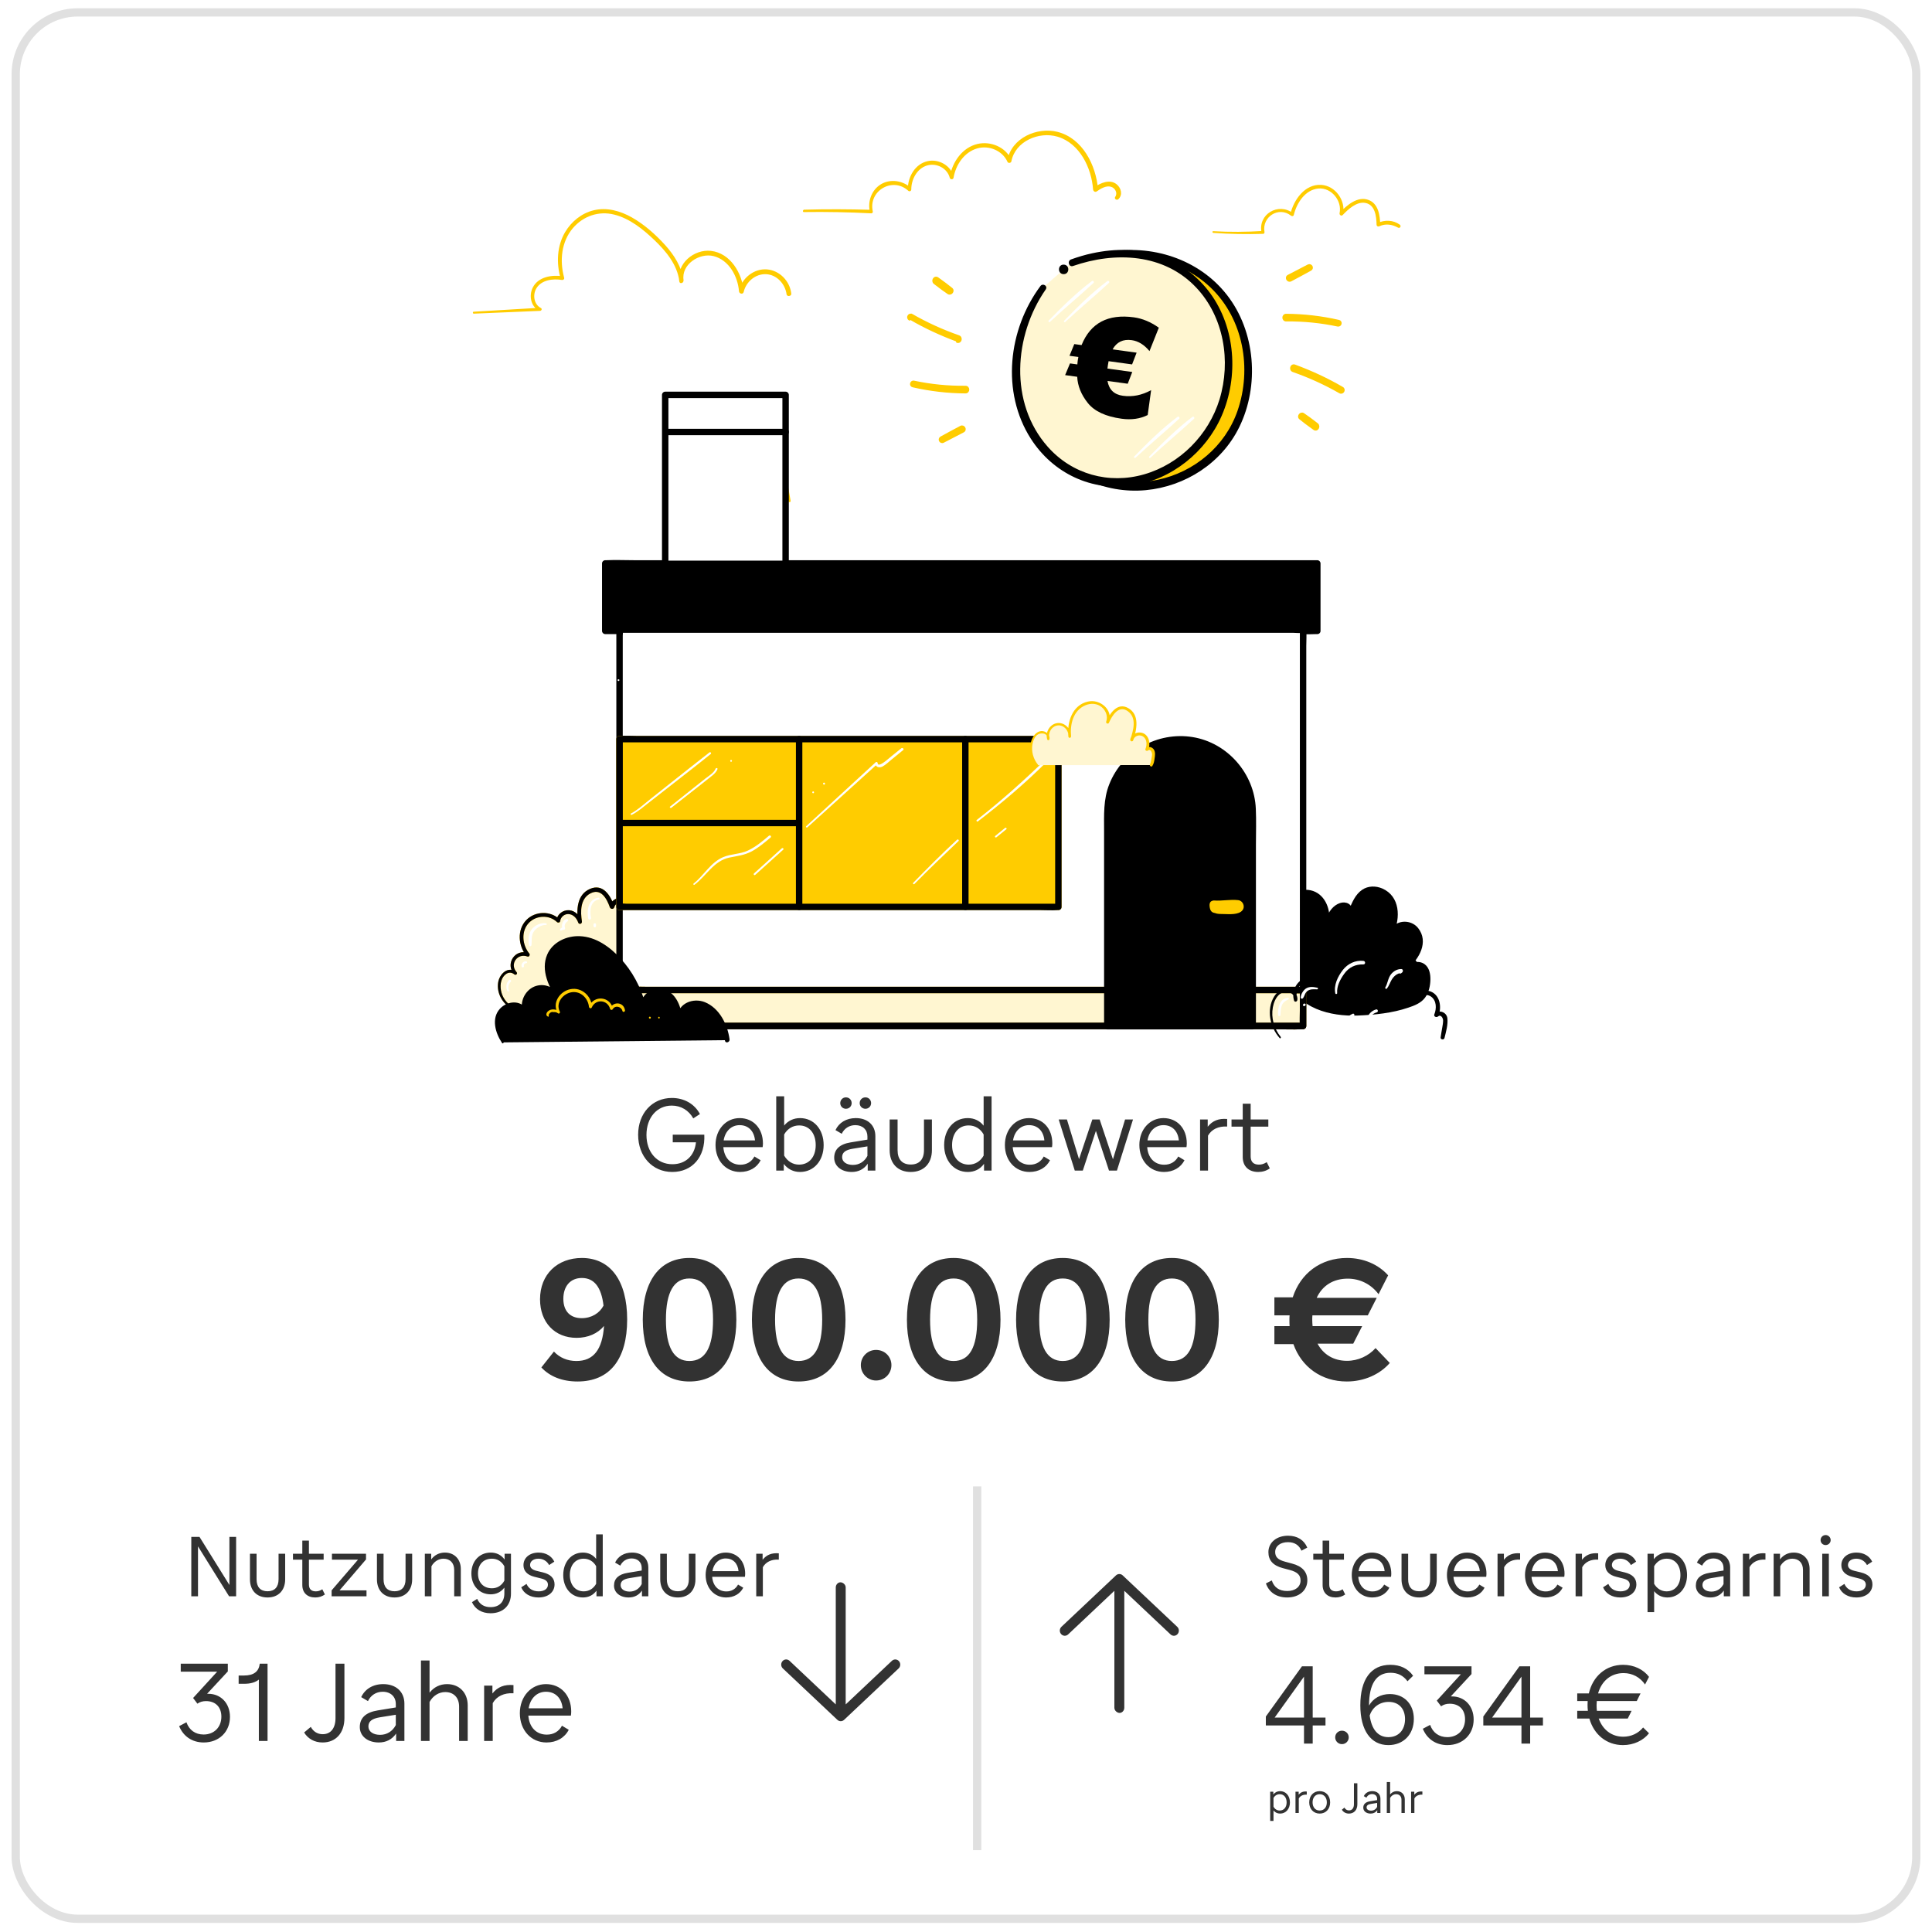 <svg width="334" height="334" viewBox="0 0 334 334" fill="none" xmlns="http://www.w3.org/2000/svg">
<g filter="url(#filter0_d_179_5412)">
<g clip-path="url(#clip0_179_5412)">
<rect x="2" width="330" height="331" rx="11.433" fill="white"/>
<path d="M39.661 264.262H40.819V274.538H39.604L34.23 265.905V274.538H33.072V264.262H34.487L39.661 272.58V264.262ZM46.256 274.738C44.369 274.738 43.212 273.509 43.212 271.594V267.177H44.355V271.594C44.355 272.923 45.012 273.666 46.256 273.666C47.485 273.666 48.157 272.923 48.157 271.594V267.177H49.3V271.594C49.3 273.509 48.128 274.738 46.256 274.738ZM55.722 273.323L56.165 274.223C55.65 274.58 55.107 274.738 54.492 274.738C53.12 274.738 52.263 273.923 52.263 272.58V268.206H50.648V267.177H52.263V264.905H53.406V267.177H55.95V268.206H53.406V272.494C53.406 273.28 53.821 273.68 54.593 273.68C54.993 273.68 55.321 273.58 55.722 273.323ZM58.702 273.509H63.361V274.538H57.33V273.509L61.889 268.206H57.387V267.177H63.275V268.164L58.702 273.509ZM68.21 274.738C66.323 274.738 65.165 273.509 65.165 271.594V267.177H66.309V271.594C66.309 272.923 66.966 273.666 68.21 273.666C69.439 273.666 70.11 272.923 70.11 271.594V267.177H71.254V271.594C71.254 273.509 70.082 274.738 68.21 274.738ZM73.445 274.538V267.177H74.546V268.164C75.117 267.392 75.946 266.977 76.918 266.977C78.547 266.977 79.662 268.121 79.662 269.807V274.538H78.519V269.964C78.519 268.778 77.804 268.035 76.675 268.035C75.818 268.035 75.031 268.535 74.588 269.35V274.538H73.445ZM87.235 267.177H88.335V274.066C88.335 276.138 86.963 277.467 84.805 277.467C83.29 277.467 82.147 276.767 81.59 275.552L82.49 274.981C82.919 275.924 83.705 276.41 84.805 276.41C86.306 276.41 87.192 275.524 87.192 274.037V273.037C86.606 273.809 85.792 274.195 84.834 274.195C82.876 274.195 81.49 272.708 81.49 270.579C81.49 268.478 82.876 266.977 84.834 266.977C85.82 266.977 86.649 267.377 87.235 268.178V267.177ZM85.048 273.151C85.963 273.151 86.721 272.68 87.192 271.836V269.35C86.721 268.492 85.963 268.035 85.048 268.035C83.576 268.035 82.633 269.021 82.633 270.593C82.633 272.151 83.576 273.151 85.048 273.151ZM93.083 274.738C91.668 274.738 90.553 274.066 90.11 272.98L91.025 272.394C91.382 273.223 92.125 273.68 93.126 273.68C94.097 273.68 94.726 273.237 94.726 272.522C94.726 271.965 94.312 271.636 93.54 271.451L92.397 271.165C91.168 270.865 90.496 270.164 90.496 269.15C90.496 267.863 91.582 266.977 93.111 266.977C94.369 266.977 95.369 267.578 95.827 268.549L94.926 269.135C94.583 268.464 93.897 268.035 93.083 268.035C92.24 268.035 91.639 268.464 91.639 269.121C91.639 269.621 92.011 269.95 92.754 270.136L93.869 270.407C95.198 270.736 95.87 271.422 95.87 272.48C95.87 273.823 94.755 274.738 93.083 274.738ZM103.059 263.833H104.202V274.538H103.116V273.566C102.544 274.352 101.73 274.738 100.772 274.738C98.786 274.738 97.371 273.123 97.371 270.865C97.371 268.592 98.786 266.977 100.772 266.977C101.701 266.977 102.487 267.349 103.059 268.063V263.833ZM100.915 273.68C101.83 273.68 102.587 273.208 103.059 272.38V269.335C102.587 268.492 101.816 268.035 100.901 268.035C99.472 268.035 98.514 269.15 98.514 270.865C98.514 272.565 99.472 273.68 100.915 273.68ZM109.266 266.977C110.967 266.977 112.081 267.992 112.081 269.578V274.538H110.981V273.551C110.438 274.338 109.652 274.738 108.68 274.738C107.194 274.738 106.15 273.894 106.15 272.694C106.15 271.479 106.936 270.736 108.508 270.479L110.938 270.079V269.621C110.938 268.649 110.252 267.992 109.194 267.992C108.308 267.992 107.594 268.478 107.236 269.235L106.336 268.707C106.836 267.635 107.894 266.977 109.266 266.977ZM108.851 273.723C109.752 273.723 110.509 273.251 110.938 272.422V271.05L108.809 271.393C107.765 271.565 107.294 271.937 107.294 272.608C107.294 273.28 107.922 273.723 108.851 273.723ZM117.184 274.738C115.297 274.738 114.14 273.509 114.14 271.594V267.177H115.283V271.594C115.283 272.923 115.94 273.666 117.184 273.666C118.413 273.666 119.084 272.923 119.084 271.594V267.177H120.228V271.594C120.228 273.509 119.056 274.738 117.184 274.738ZM128.822 270.622C128.822 270.765 128.808 270.993 128.779 271.165H123.12C123.234 272.694 124.163 273.694 125.578 273.694C126.478 273.694 127.193 273.266 127.593 272.508L128.493 273.051C127.95 274.109 126.878 274.738 125.535 274.738C123.491 274.738 121.99 273.108 121.99 270.85C121.99 268.635 123.477 266.977 125.463 266.977C127.45 266.977 128.822 268.478 128.822 270.622ZM125.463 267.992C124.263 267.992 123.377 268.864 123.162 270.193H127.679C127.55 268.821 126.707 267.992 125.463 267.992ZM130.737 274.538V267.177H131.838V268.221C132.538 267.349 133.41 267.006 134.639 267.106V268.192C133.381 268.121 132.395 268.592 131.881 269.507V274.538H130.737Z" fill="#323232"/>
<path d="M36.004 291.39C38.196 291.39 39.757 293.043 39.757 295.384C39.757 297.967 37.861 299.806 35.223 299.806C33.217 299.806 31.693 298.747 30.969 296.982L32.232 296.313C32.697 297.651 33.755 298.431 35.205 298.431C37.007 298.431 38.27 297.168 38.27 295.347C38.27 293.675 37.248 292.653 35.613 292.653C35.038 292.653 34.536 292.802 34.127 293.099L33.384 292.114L37.546 287.562H31.247V286.187H39.385V287.525L35.799 291.39H36.004ZM44.898 286.187H46.254V299.546H44.749V288.937C44.136 289.42 43.318 289.662 42.185 289.662H41.256V288.231H42.185C43.857 288.231 44.768 287.544 44.898 286.187ZM55.771 299.806C54.378 299.806 53.245 299.174 52.576 298.078L53.728 297.112C54.173 297.93 54.898 298.375 55.79 298.375C57.183 298.375 58.001 297.335 58.001 295.589V286.187H59.543V295.589C59.543 298.152 58.075 299.806 55.771 299.806ZM66.252 289.718C68.463 289.718 69.912 291.037 69.912 293.099V299.546H68.482V298.264C67.776 299.286 66.754 299.806 65.49 299.806C63.558 299.806 62.202 298.71 62.202 297.149C62.202 295.57 63.224 294.604 65.267 294.269L68.426 293.749V293.155C68.426 291.891 67.534 291.037 66.159 291.037C65.007 291.037 64.078 291.668 63.614 292.653L62.443 291.966C63.094 290.572 64.469 289.718 66.252 289.718ZM65.713 298.487C66.884 298.487 67.868 297.874 68.426 296.796V295.013L65.658 295.458C64.301 295.681 63.688 296.164 63.688 297.038C63.688 297.911 64.506 298.487 65.713 298.487ZM72.774 299.546V285.63H74.26V291.204C75.003 290.238 76.062 289.718 77.288 289.718C79.406 289.718 80.856 291.204 80.856 293.396V299.546H79.369V293.601C79.369 292.058 78.44 291.092 76.973 291.092C75.858 291.092 74.836 291.743 74.26 292.802V299.546H72.774ZM83.696 299.546V289.978H85.127V291.334C86.037 290.201 87.171 289.755 88.768 289.885V291.297C87.133 291.204 85.851 291.817 85.183 293.006V299.546H83.696ZM98.751 294.455C98.751 294.641 98.732 294.938 98.695 295.161H91.338C91.487 297.149 92.694 298.45 94.534 298.45C95.704 298.45 96.633 297.892 97.153 296.908L98.324 297.614C97.618 298.989 96.224 299.806 94.478 299.806C91.821 299.806 89.87 297.688 89.87 294.752C89.87 291.873 91.802 289.718 94.385 289.718C96.967 289.718 98.751 291.668 98.751 294.455ZM94.385 291.037C92.824 291.037 91.672 292.17 91.394 293.898H97.265C97.097 292.114 96.001 291.037 94.385 291.037Z" fill="#323232"/>
<path d="M155.354 287.004L145.922 295.896C145.756 296.051 145.552 296.126 145.343 296.126C145.134 296.126 144.929 296.05 144.766 295.895L135.333 287.004C134.984 286.672 134.958 286.109 135.276 285.745C135.595 285.378 136.138 285.356 136.488 285.684L144.486 293.227V273.005C144.486 272.514 144.869 272.116 145.295 272.116C145.721 272.116 146.201 272.514 146.201 273.005V293.226L154.197 285.685C154.546 285.357 155.09 285.38 155.409 285.746C155.73 286.109 155.703 286.672 155.354 287.004Z" fill="#323232"/>
<path d="M183.498 279.808L192.93 270.917C193.096 270.762 193.3 270.687 193.509 270.687C193.718 270.687 193.923 270.763 194.086 270.918L203.519 279.809C203.868 280.14 203.894 280.703 203.576 281.068C203.257 281.434 202.714 281.457 202.364 281.128L194.366 273.586L194.366 293.807C194.366 294.299 193.983 294.697 193.557 294.697C193.131 294.697 192.651 294.299 192.651 293.807L192.651 273.586L184.655 281.127C184.306 281.455 183.762 281.433 183.443 281.066C183.122 280.703 183.149 280.14 183.498 279.808Z" fill="#323232"/>
<rect width="1.429" height="62.883" transform="translate(168.214 255.538)" fill="#E0E0E0"/>
<path d="M222.537 274.738C220.694 274.738 219.379 273.852 218.85 272.308L219.865 271.794C220.25 272.994 221.151 273.623 222.537 273.623C223.923 273.623 224.838 272.894 224.838 271.808C224.838 270.865 224.295 270.336 222.952 269.979L221.765 269.664C220.093 269.221 219.279 268.321 219.279 266.906C219.279 265.234 220.694 264.062 222.68 264.062C224.266 264.062 225.453 264.805 225.996 266.12L224.995 266.649C224.567 265.677 223.795 265.177 222.666 265.177C221.337 265.177 220.451 265.863 220.451 266.877C220.451 267.749 220.936 268.221 222.151 268.549L223.366 268.878C225.124 269.335 226.01 270.307 226.01 271.779C226.01 273.523 224.581 274.738 222.537 274.738ZM232.109 273.323L232.552 274.223C232.038 274.58 231.495 274.738 230.88 274.738C229.508 274.738 228.651 273.923 228.651 272.58V268.206H227.036V267.177H228.651V264.905H229.794V267.177H232.338V268.206H229.794V272.494C229.794 273.28 230.209 273.68 230.98 273.68C231.38 273.68 231.709 273.58 232.109 273.323ZM240.52 270.622C240.52 270.765 240.506 270.993 240.477 271.165H234.818C234.932 272.694 235.861 273.694 237.276 273.694C238.176 273.694 238.891 273.266 239.291 272.508L240.192 273.051C239.649 274.109 238.577 274.738 237.233 274.738C235.19 274.738 233.689 273.108 233.689 270.85C233.689 268.635 235.175 266.977 237.162 266.977C239.148 266.977 240.52 268.478 240.52 270.622ZM237.162 267.992C235.961 267.992 235.075 268.864 234.861 270.193H239.377C239.248 268.821 238.405 267.992 237.162 267.992ZM245.337 274.738C243.451 274.738 242.293 273.509 242.293 271.594V267.177H243.436V271.594C243.436 272.923 244.094 273.666 245.337 273.666C246.566 273.666 247.238 272.923 247.238 271.594V267.177H248.381V271.594C248.381 273.509 247.209 274.738 245.337 274.738ZM256.975 270.622C256.975 270.765 256.961 270.993 256.932 271.165H251.273C251.387 272.694 252.316 273.694 253.731 273.694C254.631 273.694 255.346 273.266 255.746 272.508L256.647 273.051C256.103 274.109 255.032 274.738 253.688 274.738C251.644 274.738 250.144 273.108 250.144 270.85C250.144 268.635 251.63 266.977 253.617 266.977C255.603 266.977 256.975 268.478 256.975 270.622ZM253.617 267.992C252.416 267.992 251.53 268.864 251.316 270.193H255.832C255.703 268.821 254.86 267.992 253.617 267.992ZM258.891 274.538V267.177H259.991V268.221C260.692 267.349 261.563 267.006 262.792 267.106V268.192C261.535 268.121 260.549 268.592 260.034 269.507V274.538H258.891ZM270.471 270.622C270.471 270.765 270.457 270.993 270.429 271.165H264.769C264.883 272.694 265.812 273.694 267.227 273.694C268.128 273.694 268.842 273.266 269.242 272.508L270.143 273.051C269.6 274.109 268.528 274.738 267.184 274.738C265.141 274.738 263.64 273.108 263.64 270.85C263.64 268.635 265.126 266.977 267.113 266.977C269.099 266.977 270.471 268.478 270.471 270.622ZM267.113 267.992C265.912 267.992 265.026 268.864 264.812 270.193H269.328C269.199 268.821 268.356 267.992 267.113 267.992ZM272.387 274.538V267.177H273.487V268.221C274.188 267.349 275.059 267.006 276.289 267.106V268.192C275.031 268.121 274.045 268.592 273.53 269.507V274.538H272.387ZM280.105 274.738C278.691 274.738 277.576 274.066 277.133 272.98L278.047 272.394C278.405 273.223 279.148 273.68 280.148 273.68C281.12 273.68 281.749 273.237 281.749 272.522C281.749 271.965 281.335 271.636 280.563 271.451L279.419 271.165C278.19 270.865 277.519 270.164 277.519 269.15C277.519 267.863 278.605 266.977 280.134 266.977C281.392 266.977 282.392 267.578 282.849 268.549L281.949 269.135C281.606 268.464 280.92 268.035 280.105 268.035C279.262 268.035 278.662 268.464 278.662 269.121C278.662 269.621 279.034 269.95 279.777 270.136L280.891 270.407C282.221 270.736 282.892 271.422 282.892 272.48C282.892 273.823 281.778 274.738 280.105 274.738ZM288.252 266.977C290.239 266.977 291.654 268.592 291.654 270.865C291.654 273.123 290.239 274.738 288.252 274.738C287.338 274.738 286.537 274.366 285.966 273.652V277.267H284.822V267.177H285.909V268.121C286.494 267.377 287.309 266.977 288.252 266.977ZM288.109 273.68C289.567 273.68 290.51 272.565 290.51 270.865C290.51 269.15 289.567 268.035 288.124 268.035C287.223 268.035 286.452 268.492 285.966 269.335V272.38C286.452 273.208 287.209 273.68 288.109 273.68ZM296.289 266.977C297.989 266.977 299.104 267.992 299.104 269.578V274.538H298.004V273.551C297.461 274.338 296.674 274.738 295.703 274.738C294.216 274.738 293.173 273.894 293.173 272.694C293.173 271.479 293.959 270.736 295.531 270.479L297.961 270.079V269.621C297.961 268.649 297.275 267.992 296.217 267.992C295.331 267.992 294.616 268.478 294.259 269.235L293.359 268.707C293.859 267.635 294.917 266.977 296.289 266.977ZM295.874 273.723C296.775 273.723 297.532 273.251 297.961 272.422V271.05L295.831 271.393C294.788 271.565 294.316 271.937 294.316 272.608C294.316 273.28 294.945 273.723 295.874 273.723ZM301.305 274.538V267.177H302.406V268.221C303.106 267.349 303.978 267.006 305.207 267.106V268.192C303.949 268.121 302.963 268.592 302.449 269.507V274.538H301.305ZM306.623 274.538V267.177H307.723V268.164C308.295 267.392 309.124 266.977 310.096 266.977C311.725 266.977 312.84 268.121 312.84 269.807V274.538H311.696V269.964C311.696 268.778 310.982 268.035 309.853 268.035C308.995 268.035 308.209 268.535 307.766 269.35V274.538H306.623ZM315.611 265.677C315.11 265.677 314.739 265.291 314.739 264.819C314.739 264.348 315.11 263.947 315.611 263.947C316.097 263.947 316.482 264.348 316.482 264.819C316.482 265.291 316.097 265.677 315.611 265.677ZM315.025 274.538V267.177H316.168V274.538H315.025ZM320.915 274.738C319.5 274.738 318.385 274.066 317.942 272.98L318.857 272.394C319.214 273.223 319.957 273.68 320.958 273.68C321.93 273.68 322.558 273.237 322.558 272.522C322.558 271.965 322.144 271.636 321.372 271.451L320.229 271.165C319 270.865 318.328 270.164 318.328 269.15C318.328 267.863 319.414 266.977 320.943 266.977C322.201 266.977 323.202 267.578 323.659 268.549L322.758 269.135C322.415 268.464 321.729 268.035 320.915 268.035C320.072 268.035 319.471 268.464 319.471 269.121C319.471 269.621 319.843 269.95 320.586 270.136L321.701 270.407C323.03 270.736 323.702 271.422 323.702 272.48C323.702 273.823 322.587 274.738 320.915 274.738Z" fill="#323232"/>
<path d="M221.301 308.22C222.294 308.22 223.002 309.027 223.002 310.164C223.002 311.293 222.294 312.1 221.301 312.1C220.844 312.1 220.443 311.914 220.158 311.557V313.365H219.586V308.32H220.129V308.792C220.422 308.42 220.829 308.22 221.301 308.22ZM221.23 311.571C221.958 311.571 222.43 311.014 222.43 310.164C222.43 309.306 221.958 308.749 221.237 308.749C220.786 308.749 220.401 308.977 220.158 309.399V310.921C220.401 311.335 220.779 311.571 221.23 311.571ZM223.961 312V308.32H224.512V308.842C224.862 308.406 225.298 308.234 225.912 308.284V308.827C225.283 308.792 224.79 309.027 224.533 309.485V312H223.961ZM228.144 312.1C227.079 312.1 226.336 311.3 226.336 310.164C226.336 309.02 227.072 308.22 228.144 308.22C229.216 308.22 229.952 309.013 229.952 310.164C229.952 311.307 229.209 312.1 228.144 312.1ZM228.144 311.571C228.887 311.571 229.38 311.014 229.38 310.164C229.38 309.313 228.887 308.749 228.144 308.749C227.401 308.749 226.915 309.313 226.915 310.164C226.915 311.007 227.401 311.571 228.144 311.571ZM233.207 312.1C232.671 312.1 232.235 311.857 231.978 311.435L232.421 311.064C232.592 311.378 232.871 311.55 233.214 311.55C233.75 311.55 234.065 311.15 234.065 310.478V306.862H234.658V310.478C234.658 311.464 234.093 312.1 233.207 312.1ZM237.238 308.22C238.088 308.22 238.646 308.727 238.646 309.52V312H238.096V311.507C237.824 311.9 237.431 312.1 236.945 312.1C236.202 312.1 235.68 311.678 235.68 311.078C235.68 310.471 236.073 310.099 236.859 309.971L238.074 309.77V309.542C238.074 309.056 237.731 308.727 237.202 308.727C236.759 308.727 236.402 308.97 236.223 309.349L235.773 309.084C236.023 308.549 236.552 308.22 237.238 308.22ZM237.031 311.593C237.481 311.593 237.86 311.357 238.074 310.942V310.256L237.009 310.428C236.488 310.514 236.252 310.699 236.252 311.035C236.252 311.371 236.566 311.593 237.031 311.593ZM239.746 312V306.648H240.318V308.792C240.604 308.42 241.011 308.22 241.483 308.22C242.297 308.22 242.855 308.792 242.855 309.635V312H242.283V309.713C242.283 309.12 241.926 308.749 241.361 308.749C240.933 308.749 240.54 308.999 240.318 309.406V312H239.746ZM243.947 312V308.32H244.498V308.842C244.848 308.406 245.284 308.234 245.898 308.284V308.827C245.269 308.792 244.776 309.027 244.519 309.485V312H243.947Z" fill="#323232"/>
<path d="M229.148 295.504V296.86H226.937V300H225.432V296.86H218.836V295.318L225.079 286.642H226.937V295.504H229.148ZM225.432 288.425L220.36 295.504H225.432V288.425ZM231.996 300.093C231.346 300.093 230.826 299.573 230.826 298.922C230.826 298.272 231.346 297.77 231.996 297.77C232.646 297.77 233.167 298.272 233.167 298.922C233.167 299.573 232.646 300.093 231.996 300.093ZM240.279 291.435C242.75 291.435 244.422 293.181 244.422 295.727C244.422 298.458 242.583 300.26 240.019 300.26C236.972 300.26 235.17 297.696 235.17 293.386C235.17 288.89 237.009 286.381 240.353 286.381C242.081 286.381 243.419 287.032 244.292 288.277L243.326 289.224C242.601 288.239 241.635 287.756 240.391 287.756C237.938 287.756 236.675 289.689 236.675 293.423C237.381 292.178 238.681 291.435 240.279 291.435ZM240.019 298.885C241.784 298.885 242.899 297.64 242.899 295.764C242.899 293.943 241.803 292.791 240.075 292.791C238.477 292.791 237.251 293.739 236.786 295.151C237.121 297.566 238.235 298.885 240.019 298.885ZM251.01 291.844C253.202 291.844 254.763 293.497 254.763 295.838C254.763 298.421 252.868 300.26 250.23 300.26C248.223 300.26 246.7 299.201 245.975 297.436L247.239 296.767C247.703 298.105 248.762 298.885 250.211 298.885C252.013 298.885 253.277 297.622 253.277 295.801C253.277 294.129 252.255 293.107 250.62 293.107C250.044 293.107 249.542 293.256 249.134 293.553L248.39 292.568L252.552 288.016H246.254V286.642H254.392V287.979L250.806 291.844H251.01ZM266.741 295.504V296.86H264.53V300H263.025V296.86H256.43V295.318L262.672 286.642H264.53V295.504H266.741ZM263.025 288.425L257.953 295.504H263.025V288.425ZM280.62 298.811C282.014 298.811 283.24 298.216 284.058 297.213L285.079 298.216C284.095 299.461 282.441 300.26 280.583 300.26C277.741 300.26 275.548 298.439 274.768 295.671H272.668V294.333H274.508C274.471 293.999 274.452 293.665 274.452 293.33C274.452 293.089 274.452 292.866 274.471 292.643H272.668V291.324H274.675C275.362 288.351 277.629 286.381 280.602 286.381C282.478 286.381 284.113 287.18 285.079 288.462L284.392 289.781C283.537 288.537 282.218 287.812 280.676 287.812C278.502 287.812 276.886 289.168 276.273 291.324H283.612L282.961 292.643H276.05C276.031 292.866 276.013 293.089 276.013 293.33C276.013 293.683 276.031 294.018 276.068 294.333H282.07L281.401 295.671H276.384C277.072 297.603 278.614 298.811 280.62 298.811Z" fill="#323232"/>
<path d="M121.758 194.729C121.946 198.554 119.7 201.178 116.218 201.178C112.788 201.178 110.319 198.485 110.319 194.746C110.319 191.042 112.754 188.384 116.15 188.384C118.311 188.384 120.077 189.43 121.003 191.162L119.854 191.917C119.065 190.527 117.745 189.704 116.132 189.704C113.56 189.704 111.759 191.797 111.759 194.781C111.759 197.765 113.594 199.84 116.235 199.84C118.533 199.84 120.077 198.365 120.317 196.05H116.304V194.729H121.758ZM131.895 196.238C131.895 196.41 131.878 196.684 131.843 196.89H125.052C125.189 198.725 126.304 199.926 128.002 199.926C129.082 199.926 129.94 199.411 130.42 198.502L131.5 199.154C130.849 200.423 129.562 201.178 127.95 201.178C125.498 201.178 123.697 199.223 123.697 196.513C123.697 193.855 125.481 191.865 127.865 191.865C130.248 191.865 131.895 193.666 131.895 196.238ZM127.865 193.083C126.424 193.083 125.361 194.129 125.103 195.724H130.523C130.368 194.078 129.357 193.083 127.865 193.083ZM138.309 191.865C140.693 191.865 142.391 193.803 142.391 196.53C142.391 199.24 140.693 201.178 138.309 201.178C137.178 201.178 136.2 200.697 135.497 199.788V200.938H134.193V188.092H135.565V193.151C136.251 192.311 137.212 191.865 138.309 191.865ZM138.138 199.908C139.887 199.908 141.019 198.571 141.019 196.53C141.019 194.472 139.887 193.134 138.155 193.134C137.075 193.134 136.149 193.683 135.565 194.695V198.348C136.149 199.343 137.057 199.908 138.138 199.908ZM146.238 190.253C145.689 190.253 145.26 189.824 145.26 189.276C145.26 188.727 145.689 188.281 146.238 188.281C146.804 188.281 147.233 188.71 147.233 189.276C147.233 189.824 146.804 190.253 146.238 190.253ZM149.616 190.253C149.051 190.253 148.622 189.824 148.622 189.276C148.622 188.71 149.051 188.281 149.616 188.281C150.165 188.281 150.594 188.71 150.594 189.276C150.594 189.824 150.165 190.253 149.616 190.253ZM147.953 191.865C149.994 191.865 151.331 193.083 151.331 194.986V200.938H150.011V199.754C149.359 200.697 148.416 201.178 147.25 201.178C145.466 201.178 144.214 200.166 144.214 198.725C144.214 197.267 145.157 196.376 147.044 196.067L149.959 195.587V195.038C149.959 193.872 149.136 193.083 147.867 193.083C146.804 193.083 145.946 193.666 145.518 194.575L144.437 193.94C145.037 192.654 146.307 191.865 147.953 191.865ZM147.456 199.96C148.536 199.96 149.445 199.394 149.959 198.399V196.753L147.404 197.164C146.152 197.37 145.586 197.816 145.586 198.622C145.586 199.428 146.341 199.96 147.456 199.96ZM157.454 201.178C155.191 201.178 153.801 199.703 153.801 197.405V192.105H155.173V197.405C155.173 199 155.962 199.891 157.454 199.891C158.929 199.891 159.735 199 159.735 197.405V192.105H161.107V197.405C161.107 199.703 159.701 201.178 157.454 201.178ZM170.048 188.092H171.42V200.938H170.117V199.771C169.431 200.715 168.453 201.178 167.304 201.178C164.92 201.178 163.222 199.24 163.222 196.53C163.222 193.803 164.92 191.865 167.304 191.865C168.419 191.865 169.362 192.311 170.048 193.169V188.092ZM167.476 199.908C168.573 199.908 169.482 199.343 170.048 198.348V194.695C169.482 193.683 168.556 193.134 167.459 193.134C165.744 193.134 164.594 194.472 164.594 196.53C164.594 198.571 165.744 199.908 167.476 199.908ZM181.921 196.238C181.921 196.41 181.904 196.684 181.87 196.89H175.078C175.216 198.725 176.33 199.926 178.028 199.926C179.109 199.926 179.966 199.411 180.446 198.502L181.527 199.154C180.875 200.423 179.589 201.178 177.977 201.178C175.524 201.178 173.723 199.223 173.723 196.513C173.723 193.855 175.507 191.865 177.891 191.865C180.275 191.865 181.921 193.666 181.921 196.238ZM177.891 193.083C176.45 193.083 175.387 194.129 175.13 195.724H180.549C180.395 194.078 179.383 193.083 177.891 193.083ZM194.499 192.105H195.871L193.092 200.938H191.72L189.457 194.078L187.193 200.938H185.804L183.025 192.105H184.449L186.541 198.965L188.839 192.105H190.108L192.406 198.982L194.499 192.105ZM205.168 196.238C205.168 196.41 205.15 196.684 205.116 196.89H198.325C198.462 198.725 199.577 199.926 201.274 199.926C202.355 199.926 203.212 199.411 203.693 198.502L204.773 199.154C204.121 200.423 202.835 201.178 201.223 201.178C198.771 201.178 196.97 199.223 196.97 196.513C196.97 193.855 198.753 191.865 201.137 191.865C203.521 191.865 205.168 193.666 205.168 196.238ZM201.137 193.083C199.697 193.083 198.633 194.129 198.376 195.724H203.796C203.641 194.078 202.629 193.083 201.137 193.083ZM207.466 200.938V192.105H208.787V193.357C209.627 192.311 210.673 191.899 212.148 192.019V193.323C210.639 193.237 209.456 193.803 208.838 194.901V200.938H207.466ZM218.991 199.48L219.522 200.56C218.905 200.989 218.253 201.178 217.516 201.178C215.869 201.178 214.84 200.2 214.84 198.588V193.34H212.902V192.105H214.84V189.378H216.212V192.105H219.265V193.34H216.212V198.485C216.212 199.428 216.71 199.908 217.636 199.908C218.116 199.908 218.51 199.788 218.991 199.48Z" fill="#323232"/>
<path d="M100.592 216.048C105.536 216.048 108.423 219.993 108.423 226.681C108.423 233.57 105.394 237.4 99.848 237.4C97.19 237.4 95.046 236.543 93.589 234.971L95.761 232.227C96.761 233.284 98.076 233.856 99.648 233.856C102.592 233.856 104.136 231.912 104.422 227.796C103.336 229.111 101.649 229.854 99.677 229.854C95.904 229.854 93.36 227.167 93.36 223.194C93.36 218.85 96.39 216.048 100.592 216.048ZM100.563 226.453C102.278 226.453 103.679 225.567 104.336 224.28C103.964 221.108 102.735 219.507 100.592 219.507C98.591 219.507 97.39 220.936 97.39 223.108C97.39 225.224 98.562 226.453 100.563 226.453ZM119.181 237.4C114.094 237.4 111.121 233.513 111.121 226.71C111.121 219.964 114.094 216.048 119.181 216.048C124.269 216.048 127.299 219.964 127.299 226.71C127.299 233.513 124.326 237.4 119.181 237.4ZM119.181 233.856C121.925 233.856 123.269 231.512 123.269 226.71C123.269 221.994 121.897 219.593 119.181 219.593C116.495 219.593 115.123 221.965 115.123 226.71C115.123 231.483 116.495 233.856 119.181 233.856ZM138.051 237.4C132.963 237.4 129.99 233.513 129.99 226.71C129.99 219.964 132.963 216.048 138.051 216.048C143.139 216.048 146.169 219.964 146.169 226.71C146.169 233.513 143.196 237.4 138.051 237.4ZM138.051 233.856C140.795 233.856 142.138 231.512 142.138 226.71C142.138 221.994 140.766 219.593 138.051 219.593C135.364 219.593 133.992 221.965 133.992 226.71C133.992 231.483 135.364 233.856 138.051 233.856ZM151.448 237.229C149.991 237.229 148.819 236.028 148.819 234.57C148.819 233.113 149.991 231.941 151.448 231.941C152.963 231.941 154.107 233.113 154.107 234.57C154.107 236.028 152.963 237.229 151.448 237.229ZM164.848 237.4C159.76 237.4 156.787 233.513 156.787 226.71C156.787 219.964 159.76 216.048 164.848 216.048C169.936 216.048 172.965 219.964 172.965 226.71C172.965 233.513 169.993 237.4 164.848 237.4ZM164.848 233.856C167.592 233.856 168.935 231.512 168.935 226.71C168.935 221.994 167.563 219.593 164.848 219.593C162.161 219.593 160.789 221.965 160.789 226.71C160.789 231.483 162.161 233.856 164.848 233.856ZM183.717 237.4C178.629 237.4 175.657 233.513 175.657 226.71C175.657 219.964 178.629 216.048 183.717 216.048C188.805 216.048 191.835 219.964 191.835 226.71C191.835 233.513 188.862 237.4 183.717 237.4ZM183.717 233.856C186.461 233.856 187.805 231.512 187.805 226.71C187.805 221.994 186.433 219.593 183.717 219.593C181.03 219.593 179.658 221.965 179.658 226.71C179.658 231.483 181.03 233.856 183.717 233.856ZM202.587 237.4C197.499 237.4 194.526 233.513 194.526 226.71C194.526 219.964 197.499 216.048 202.587 216.048C207.675 216.048 210.704 219.964 210.704 226.71C210.704 233.513 207.732 237.4 202.587 237.4ZM202.587 233.856C205.331 233.856 206.674 231.512 206.674 226.71C206.674 221.994 205.302 219.593 202.587 219.593C199.9 219.593 198.528 221.965 198.528 226.71C198.528 231.483 199.9 233.856 202.587 233.856ZM237.806 231.626L240.264 234.199C238.549 236.171 235.834 237.4 232.832 237.4C228.431 237.4 225.001 234.885 223.6 230.94H220.313V227.825H222.943C222.914 227.482 222.914 227.11 222.914 226.739C222.914 226.481 222.914 226.224 222.943 225.967H220.313V222.851H223.486C224.829 218.707 228.316 216.048 232.861 216.048C235.748 216.048 238.292 217.163 239.978 219.05L238.32 222.308C237.091 220.65 235.176 219.621 233.004 219.621C230.489 219.621 228.602 220.822 227.63 222.937H238.006L236.462 225.967H226.887C226.858 226.224 226.858 226.481 226.858 226.739C226.858 227.11 226.887 227.482 226.916 227.825H235.491L233.947 230.855H227.773C228.774 232.741 230.574 233.827 232.861 233.827C234.805 233.827 236.605 232.97 237.806 231.626Z" fill="#323232"/>
<path d="M183.013 48.868C177.301 56.578 175.47 67.651 180.647 74.676C190.925 88.633 213.295 83.328 215.568 65.636C217.731 48.85 202.812 38.756 188.522 43.507" fill="#FFCC00"/>
<path d="M182.531 48.61C177.115 55.764 174.268 66.949 179.814 74.861C183.918 80.721 190.943 83.975 198.079 83.309C204.919 82.662 211.186 78.632 214.236 72.421C217.767 65.229 217.065 55.875 212.092 49.534C207.23 43.323 199.04 40.734 191.387 42.176C190.351 42.38 189.335 42.639 188.336 42.971C187.615 43.212 187.93 44.358 188.651 44.117C195.731 41.807 203.828 43.064 209.319 48.314C214.957 53.712 216.455 62.327 213.941 69.592C211.815 75.73 206.453 80.185 200.149 81.516C193.864 82.829 187.319 80.814 182.864 76.192C179.573 72.772 178.132 68.409 178.298 63.695C178.501 58.519 180.461 53.379 183.437 49.183C183.825 48.573 182.938 48.074 182.531 48.61Z" fill="black"/>
<path d="M88.381 172.713C86.939 171.9 86.07 170.181 86.273 168.535C86.366 167.87 86.643 167.186 87.179 166.779C87.716 166.372 88.566 166.335 89.046 166.816C88.381 166.188 88.27 165.06 88.769 164.302C89.287 163.544 90.378 163.23 91.21 163.618C89.841 162.102 89.694 159.551 91.006 157.998C92.337 156.445 95.036 156.242 96.441 157.721C96.478 156.833 97.439 156.149 98.327 156.242C99.214 156.334 99.954 157.074 100.213 157.942C100.009 156.648 99.917 155.243 100.49 154.06C101.063 152.877 102.505 152.027 103.725 152.507C104.834 152.933 105.333 154.171 105.722 155.299C105.869 154.485 106.868 154.023 107.681 154.19C108.495 154.356 109.142 154.985 109.659 155.65C110.953 157.369 111.637 159.477 112.007 161.603C112.451 164.08 112.525 166.687 111.767 169.09C111.009 171.493 109.327 173.675 107.016 174.673C105.37 175.375 103.54 175.431 101.821 175.893C100.767 176.17 99.75 176.614 98.678 176.78C97.606 176.965 96.423 176.836 95.591 176.133" fill="#FFF6D1"/>
<path d="M88.509 172.565C87.511 171.937 86.808 170.938 86.605 169.774C86.513 169.219 86.513 168.646 86.679 168.11C86.938 167.204 87.936 166.224 88.916 167.019C89.193 167.241 89.544 166.89 89.304 166.631C88.047 165.226 89.471 163.285 91.19 163.932C91.504 164.043 91.671 163.618 91.504 163.414C90.266 161.935 90.044 159.514 91.467 158.072C92.743 156.778 94.98 156.704 96.292 157.979C96.459 158.127 96.791 158.09 96.828 157.831C96.939 157.018 97.716 156.426 98.548 156.63C99.25 156.796 99.731 157.406 99.953 158.053C100.1 158.46 100.655 158.294 100.6 157.868C100.341 156.186 100.285 153.986 102.023 153.043C103.89 152.027 104.907 153.931 105.425 155.41C105.554 155.779 106.09 155.798 106.201 155.41C106.478 154.448 107.606 154.43 108.327 154.873C108.993 155.28 109.492 155.983 109.898 156.648C110.693 157.924 111.174 159.366 111.488 160.826C112.154 163.858 112.302 167.26 110.971 170.125C109.732 172.769 107.588 174.303 104.741 174.876C103.206 175.172 101.727 175.468 100.23 175.948C98.788 176.411 97.217 176.762 95.904 175.745C95.442 175.394 94.998 176.17 95.46 176.521C97.808 178.333 100.858 176.503 103.336 176.041C104.778 175.764 106.238 175.579 107.569 174.95C108.697 174.414 109.677 173.601 110.453 172.621C112.228 170.421 112.912 167.629 112.856 164.856C112.801 162.009 112.228 158.941 110.767 156.463C110.102 155.336 109.141 154.005 107.754 153.783C106.719 153.616 105.702 154.171 105.406 155.188C105.665 155.188 105.924 155.188 106.183 155.188C105.536 153.376 104.26 151.287 102.023 152.23C99.694 153.21 99.638 155.927 99.953 158.053C100.174 157.998 100.378 157.942 100.6 157.868C100.248 156.907 99.49 156.02 98.4 155.927C97.346 155.853 96.348 156.593 96.2 157.646C96.385 157.591 96.57 157.554 96.736 157.499C95.183 156.001 92.521 156.057 91.005 157.61C89.341 159.31 89.582 162.12 91.042 163.858C91.153 163.692 91.245 163.507 91.356 163.34C89.045 162.49 87.252 165.245 88.916 167.038C89.045 166.908 89.175 166.779 89.304 166.65C87.825 165.466 86.309 166.964 86.106 168.498C85.866 170.273 86.846 172.011 88.361 172.898C88.528 172.972 88.694 172.676 88.509 172.565Z" fill="#FFCC00"/>
<path d="M88.509 172.565C87.511 171.937 86.808 170.938 86.605 169.774C86.513 169.219 86.513 168.646 86.679 168.11C86.938 167.204 87.936 166.224 88.916 167.019C89.193 167.241 89.544 166.89 89.304 166.631C88.047 165.226 89.471 163.285 91.19 163.932C91.504 164.043 91.671 163.618 91.504 163.414C90.266 161.935 90.044 159.514 91.467 158.072C92.743 156.778 94.98 156.704 96.292 157.979C96.459 158.127 96.791 158.09 96.828 157.831C96.939 157.018 97.716 156.426 98.548 156.63C99.25 156.796 99.731 157.406 99.953 158.053C100.1 158.46 100.655 158.294 100.6 157.868C100.341 156.186 100.285 153.986 102.023 153.043C103.89 152.027 104.907 153.931 105.425 155.41C105.554 155.779 106.09 155.798 106.201 155.41C106.478 154.448 107.606 154.43 108.327 154.873C108.993 155.28 109.492 155.983 109.898 156.648C110.693 157.924 111.174 159.366 111.488 160.826C112.154 163.858 112.302 167.26 110.971 170.125C109.732 172.769 107.588 174.303 104.741 174.876C103.206 175.172 101.727 175.468 100.23 175.948C98.788 176.411 97.217 176.762 95.904 175.745C95.442 175.394 94.998 176.17 95.46 176.521C97.808 178.333 100.858 176.503 103.336 176.041C104.778 175.764 106.238 175.579 107.569 174.95C108.697 174.414 109.677 173.601 110.453 172.621C112.228 170.421 112.912 167.629 112.856 164.856C112.801 162.009 112.228 158.941 110.767 156.463C110.102 155.336 109.141 154.005 107.754 153.783C106.719 153.616 105.702 154.171 105.406 155.188C105.665 155.188 105.924 155.188 106.183 155.188C105.536 153.376 104.26 151.287 102.023 152.23C99.694 153.21 99.638 155.927 99.953 158.053C100.174 157.998 100.378 157.942 100.6 157.868C100.248 156.907 99.49 156.02 98.4 155.927C97.346 155.853 96.348 156.593 96.2 157.646C96.385 157.591 96.57 157.554 96.736 157.499C95.183 156.001 92.521 156.057 91.005 157.61C89.341 159.31 89.582 162.12 91.042 163.858C91.153 163.692 91.245 163.507 91.356 163.34C89.045 162.49 87.252 165.245 88.916 167.038C89.045 166.908 89.175 166.779 89.304 166.65C87.825 165.466 86.309 166.964 86.106 168.498C85.866 170.273 86.846 172.011 88.361 172.898C88.528 172.972 88.694 172.676 88.509 172.565Z" fill="black"/>
<path d="M221.754 157.44C221.995 156.516 222.254 155.592 222.716 154.741C223.178 153.909 223.862 153.151 224.768 152.819C226.006 152.356 227.485 152.8 228.391 153.761C229.315 154.723 229.704 156.091 229.611 157.422C229.852 156.534 230.443 155.74 231.22 155.24C231.663 154.963 232.181 154.778 232.699 154.889C233.198 155 233.623 155.518 233.512 156.035C234.048 154.649 234.695 153.151 236.008 152.467C237.708 151.58 239.964 152.578 240.87 154.261C241.776 155.943 241.517 158.069 240.666 159.788C241.036 158.402 242.94 157.81 244.179 158.55C245.417 159.271 245.917 160.934 245.584 162.339C245.27 163.744 244.29 164.909 243.144 165.815C244.012 165.39 245.066 164.983 245.917 165.445C246.841 165.926 247.026 167.164 246.97 168.2C246.896 169.346 246.582 170.547 245.732 171.305C245.307 171.694 244.77 171.934 244.253 172.156C242.108 173.006 239.797 173.357 237.505 173.598C234.714 173.894 231.848 174.023 229.149 173.228C226.45 172.433 223.936 170.584 223.011 167.922" fill="black"/>
<path d="M221.903 157.477C222.458 155.518 223.382 152.782 225.897 152.893C228.263 153.004 229.428 155.314 229.317 157.422C229.298 157.718 229.742 157.755 229.816 157.496C230.001 156.923 230.278 156.387 230.722 155.961C230.906 155.777 231.11 155.61 231.313 155.481C231.775 155.203 233.291 154.649 233.199 156.035C233.18 156.368 233.624 156.368 233.735 156.109C234.142 155.074 234.604 153.965 235.436 153.188C236.416 152.32 237.747 152.246 238.893 152.819C241.481 154.113 241.444 157.348 240.335 159.64C240.538 159.714 240.723 159.807 240.926 159.881C241.222 158.993 242.109 158.531 242.997 158.568C244.051 158.605 244.827 159.437 245.141 160.398C245.788 162.469 244.402 164.317 242.867 165.556C242.535 165.815 242.96 166.259 243.293 166.092C243.995 165.759 244.938 165.334 245.714 165.722C246.38 166.055 246.565 166.906 246.583 167.553C246.657 168.847 246.306 170.344 245.234 171.158C244.106 172.008 242.479 172.359 241.111 172.655C239.688 172.951 238.227 173.136 236.767 173.265C231.868 173.709 225.305 173.21 223.308 167.793C223.142 167.331 222.384 167.534 222.569 167.996C224.436 172.932 229.982 174.319 234.752 174.134C237.654 174.023 240.723 173.709 243.477 172.766C244.531 172.415 245.64 171.989 246.343 171.065C247.008 170.178 247.267 168.995 247.286 167.922C247.304 166.98 247.101 165.852 246.287 165.26C245.252 164.502 243.958 165.001 242.923 165.482C243.071 165.667 243.2 165.852 243.348 166.018C245.345 164.373 247.045 161.397 245.16 159.012C243.866 157.366 240.982 157.551 240.298 159.696C240.187 160.029 240.723 160.269 240.889 159.936C242.146 157.256 242.054 153.521 238.967 152.172C237.839 151.691 236.526 151.691 235.491 152.393C234.29 153.207 233.716 154.63 233.199 155.924C233.384 155.943 233.55 155.98 233.735 155.998C233.809 154.852 232.663 154.353 231.664 154.686C230.481 155.074 229.686 156.183 229.317 157.329C229.483 157.348 229.649 157.366 229.816 157.403C229.908 155.093 228.633 152.671 226.137 152.412C223.253 152.116 222.125 155.111 221.552 157.366C221.515 157.607 221.848 157.699 221.903 157.477Z" fill="black"/>
<path d="M227.729 93.201H104.588V104.866H227.729V93.201Z" fill="white"/>
<path d="M227.782 95.973H104.641V107.639H227.782V95.973Z" fill="black"/>
<path d="M227.735 107.084C223.631 107.084 219.509 107.084 215.405 107.084C205.607 107.084 195.79 107.084 185.992 107.084C174.142 107.084 162.292 107.084 150.46 107.084C140.219 107.084 129.995 107.084 119.754 107.084C116.37 107.084 112.987 107.084 109.604 107.084C108.569 107.084 107.534 107.084 106.498 107.084C105.981 107.084 105.352 106.992 104.835 107.084C104.761 107.102 104.687 107.084 104.631 107.084C104.816 107.269 105.001 107.454 105.186 107.639C105.186 103.756 105.186 99.856 105.186 95.974C105.001 96.158 104.816 96.343 104.631 96.528C108.735 96.528 112.858 96.528 116.962 96.528C126.76 96.528 136.577 96.528 146.375 96.528C158.225 96.528 170.075 96.528 181.906 96.528C192.148 96.528 202.371 96.528 212.613 96.528C215.996 96.528 219.379 96.528 222.762 96.528C223.798 96.528 224.833 96.528 225.868 96.528C226.386 96.528 227.014 96.621 227.532 96.528C227.606 96.51 227.68 96.528 227.735 96.528C227.551 96.343 227.366 96.158 227.181 95.974C227.181 99.856 227.181 103.756 227.181 107.639C227.181 108.36 228.29 108.36 228.29 107.639C228.29 103.756 228.29 99.856 228.29 95.974C228.29 95.678 228.031 95.419 227.735 95.419C223.631 95.419 219.509 95.419 215.405 95.419C205.607 95.419 195.79 95.419 185.992 95.419C174.142 95.419 162.292 95.419 150.46 95.419C140.219 95.419 129.995 95.419 119.754 95.419C116.37 95.419 112.987 95.419 109.604 95.419C108.033 95.419 106.424 95.345 104.835 95.419C104.761 95.419 104.687 95.419 104.631 95.419C104.335 95.419 104.077 95.678 104.077 95.974C104.077 99.856 104.077 103.756 104.077 107.639C104.077 107.934 104.335 108.193 104.631 108.193C108.735 108.193 112.858 108.193 116.962 108.193C126.76 108.193 136.577 108.193 146.375 108.193C158.225 108.193 170.075 108.193 181.906 108.193C192.148 108.193 202.371 108.193 212.613 108.193C215.996 108.193 219.379 108.193 222.762 108.193C224.334 108.193 225.942 108.267 227.532 108.193C227.606 108.193 227.68 108.193 227.735 108.193C228.456 108.193 228.456 107.084 227.735 107.084Z" fill="black"/>
<path d="M225.272 107.435H107.122V175.965H225.272V107.435Z" fill="white"/>
<path d="M225.268 169.736H107.118V175.966H225.268V169.736Z" fill="#FFF6D1"/>
<path d="M225.266 175.392C221.31 175.392 217.372 175.392 213.416 175.392C204.006 175.392 194.596 175.392 185.187 175.392C173.817 175.392 162.448 175.392 151.078 175.392C141.262 175.392 131.427 175.392 121.61 175.392C118.375 175.392 115.14 175.392 111.905 175.392C110.906 175.392 109.89 175.392 108.891 175.392C108.392 175.392 107.782 175.3 107.301 175.392C107.246 175.411 107.172 175.392 107.098 175.392C107.283 175.577 107.468 175.762 107.653 175.947C107.653 173.877 107.653 171.806 107.653 169.717C107.468 169.902 107.283 170.087 107.098 170.272C111.054 170.272 114.992 170.272 118.948 170.272C128.358 170.272 137.768 170.272 147.178 170.272C158.547 170.272 169.916 170.272 181.286 170.272C191.102 170.272 200.937 170.272 210.754 170.272C213.989 170.272 217.224 170.272 220.46 170.272C221.458 170.272 222.475 170.272 223.473 170.272C223.972 170.272 224.582 170.364 225.063 170.272C225.118 170.253 225.192 170.272 225.266 170.272C225.081 170.087 224.896 169.902 224.712 169.717C224.712 171.788 224.712 173.858 224.712 175.947C224.712 176.668 225.821 176.668 225.821 175.947C225.821 173.877 225.821 171.806 225.821 169.717C225.821 169.421 225.562 169.162 225.266 169.162C221.31 169.162 217.372 169.162 213.416 169.162C204.006 169.162 194.596 169.162 185.187 169.162C173.817 169.162 162.448 169.162 151.078 169.162C141.262 169.162 131.427 169.162 121.61 169.162C118.375 169.162 115.14 169.162 111.905 169.162C110.37 169.162 108.817 169.07 107.301 169.162C107.227 169.162 107.172 169.162 107.098 169.162C106.802 169.162 106.543 169.421 106.543 169.717C106.543 171.788 106.543 173.858 106.543 175.947C106.543 176.243 106.802 176.502 107.098 176.502C111.054 176.502 114.992 176.502 118.948 176.502C128.358 176.502 137.768 176.502 147.178 176.502C158.547 176.502 169.916 176.502 181.286 176.502C191.102 176.502 200.937 176.502 210.754 176.502C213.989 176.502 217.224 176.502 220.46 176.502C221.994 176.502 223.547 176.594 225.063 176.502C225.137 176.502 225.192 176.502 225.266 176.502C225.969 176.502 225.969 175.392 225.266 175.392Z" fill="#FFCC00"/>
<path d="M216.571 175.947H191.429V138.918C191.429 131.967 197.049 126.347 204 126.347C210.951 126.347 216.571 131.967 216.571 138.918V175.947Z" fill="black"/>
<path d="M216.549 175.392C209.21 175.392 201.852 175.392 194.513 175.392C193.478 175.392 192.443 175.392 191.407 175.392C191.592 175.577 191.777 175.762 191.962 175.947C191.962 169.994 191.962 164.041 191.962 158.089C191.962 151.729 191.925 145.37 191.962 139.01C191.999 133.261 196.029 128.233 201.723 127.123C208.027 125.903 214.313 130.063 215.718 136.293C216.217 138.474 216.013 140.896 216.013 143.114C216.013 147.034 216.013 150.953 216.013 154.872C216.013 161.768 216.013 168.682 216.013 175.577C216.013 175.707 216.013 175.836 216.013 175.965C216.013 176.686 217.123 176.686 217.123 175.965C217.123 169.735 217.123 163.505 217.123 157.275C217.123 153.042 217.123 148.79 217.123 144.556C217.123 142.523 217.197 140.471 217.104 138.419C216.864 132.318 212.224 126.975 206.178 125.996C200.115 125.016 194.051 128.399 191.777 134.13C190.723 136.755 190.871 139.491 190.871 142.264C190.871 146.146 190.871 150.01 190.871 153.892C190.871 161.121 190.871 168.33 190.871 175.559C190.871 175.707 190.871 175.836 190.871 175.984C190.871 176.28 191.13 176.538 191.426 176.538C198.765 176.538 206.123 176.538 213.462 176.538C214.497 176.538 215.533 176.538 216.568 176.538C217.252 176.502 217.252 175.392 216.549 175.392Z" fill="black"/>
<path d="M225.274 175.389C221.317 175.389 217.38 175.389 213.424 175.389C204.014 175.389 194.604 175.389 185.194 175.389C173.825 175.389 162.455 175.389 151.086 175.389C141.269 175.389 131.434 175.389 121.618 175.389C118.383 175.389 115.147 175.389 111.912 175.389C110.914 175.389 109.897 175.389 108.899 175.389C108.4 175.389 107.79 175.297 107.309 175.389C107.253 175.408 107.179 175.389 107.106 175.389C107.29 175.574 107.475 175.759 107.66 175.944C107.66 173.67 107.66 171.396 107.66 169.141C107.66 163.687 107.66 158.234 107.66 152.78C107.66 146.18 107.66 139.581 107.66 132.981C107.66 127.268 107.66 121.574 107.66 115.862C107.66 113.995 107.66 112.109 107.66 110.242C107.66 109.65 107.66 109.059 107.66 108.449C107.66 108.19 107.734 107.783 107.66 107.524C107.642 107.488 107.66 107.432 107.66 107.414C107.475 107.598 107.29 107.783 107.106 107.968C111.062 107.968 114.999 107.968 118.956 107.968C128.365 107.968 137.775 107.968 147.185 107.968C158.555 107.968 169.924 107.968 181.293 107.968C191.11 107.968 200.945 107.968 210.761 107.968C213.997 107.968 217.232 107.968 220.467 107.968C221.465 107.968 222.482 107.968 223.48 107.968C223.98 107.968 224.59 108.061 225.07 107.968C225.126 107.95 225.2 107.968 225.274 107.968C225.089 107.783 224.904 107.598 224.719 107.414C224.719 109.687 224.719 111.961 224.719 114.217C224.719 119.67 224.719 125.124 224.719 130.577C224.719 137.177 224.719 143.777 224.719 150.377C224.719 156.089 224.719 161.783 224.719 167.496C224.719 169.363 224.719 171.248 224.719 173.116C224.719 174.003 224.645 174.927 224.719 175.815C224.719 175.852 224.719 175.889 224.719 175.926C224.719 176.647 225.828 176.647 225.828 175.926C225.828 173.652 225.828 171.378 225.828 169.122C225.828 163.669 225.828 158.215 225.828 152.762C225.828 146.162 225.828 139.562 225.828 132.962C225.828 127.25 225.828 121.556 225.828 115.844C225.828 113.976 225.828 112.091 225.828 110.224C225.828 109.336 225.902 108.412 225.828 107.524C225.828 107.488 225.828 107.451 225.828 107.414C225.828 107.118 225.569 106.859 225.274 106.859C221.317 106.859 217.38 106.859 213.424 106.859C204.014 106.859 194.604 106.859 185.194 106.859C173.825 106.859 162.455 106.859 151.086 106.859C141.269 106.859 131.434 106.859 121.618 106.859C118.383 106.859 115.147 106.859 111.912 106.859C110.378 106.859 108.825 106.767 107.309 106.859C107.235 106.859 107.179 106.859 107.106 106.859C106.81 106.859 106.551 107.118 106.551 107.414C106.551 109.687 106.551 111.961 106.551 114.217C106.551 119.67 106.551 125.124 106.551 130.577C106.551 137.177 106.551 143.777 106.551 150.377C106.551 156.089 106.551 161.783 106.551 167.496C106.551 169.363 106.551 171.248 106.551 173.116C106.551 174.003 106.477 174.927 106.551 175.815C106.551 175.852 106.551 175.889 106.551 175.926C106.551 176.221 106.81 176.48 107.106 176.48C111.062 176.48 114.999 176.48 118.956 176.48C128.365 176.48 137.775 176.48 147.185 176.48C158.555 176.48 169.924 176.48 181.293 176.48C191.11 176.48 200.945 176.48 210.761 176.48C213.997 176.48 217.232 176.48 220.467 176.48C222.001 176.48 223.554 176.573 225.07 176.48C225.144 176.48 225.2 176.48 225.274 176.48C225.976 176.499 225.976 175.389 225.274 175.389Z" fill="black"/>
<path d="M225.266 175.392C221.31 175.392 217.372 175.392 213.416 175.392C204.006 175.392 194.596 175.392 185.187 175.392C173.817 175.392 162.448 175.392 151.078 175.392C141.262 175.392 131.427 175.392 121.61 175.392C118.375 175.392 115.14 175.392 111.905 175.392C110.906 175.392 109.89 175.392 108.891 175.392C108.392 175.392 107.782 175.3 107.301 175.392C107.246 175.411 107.172 175.392 107.098 175.392C107.283 175.577 107.468 175.762 107.653 175.947C107.653 173.877 107.653 171.806 107.653 169.717C107.468 169.902 107.283 170.087 107.098 170.272C111.054 170.272 114.992 170.272 118.948 170.272C128.358 170.272 137.768 170.272 147.178 170.272C158.547 170.272 169.916 170.272 181.286 170.272C191.102 170.272 200.937 170.272 210.754 170.272C213.989 170.272 217.224 170.272 220.46 170.272C221.458 170.272 222.475 170.272 223.473 170.272C223.972 170.272 224.582 170.364 225.063 170.272C225.118 170.253 225.192 170.272 225.266 170.272C225.081 170.087 224.896 169.902 224.712 169.717C224.712 171.788 224.712 173.858 224.712 175.947C224.712 176.668 225.821 176.668 225.821 175.947C225.821 173.877 225.821 171.806 225.821 169.717C225.821 169.421 225.562 169.162 225.266 169.162C221.31 169.162 217.372 169.162 213.416 169.162C204.006 169.162 194.596 169.162 185.187 169.162C173.817 169.162 162.448 169.162 151.078 169.162C141.262 169.162 131.427 169.162 121.61 169.162C118.375 169.162 115.14 169.162 111.905 169.162C110.37 169.162 108.817 169.07 107.301 169.162C107.227 169.162 107.172 169.162 107.098 169.162C106.802 169.162 106.543 169.421 106.543 169.717C106.543 171.788 106.543 173.858 106.543 175.947C106.543 176.243 106.802 176.502 107.098 176.502C111.054 176.502 114.992 176.502 118.948 176.502C128.358 176.502 137.768 176.502 147.178 176.502C158.547 176.502 169.916 176.502 181.286 176.502C191.102 176.502 200.937 176.502 210.754 176.502C213.989 176.502 217.224 176.502 220.46 176.502C221.994 176.502 223.547 176.594 225.063 176.502C225.137 176.502 225.192 176.502 225.266 176.502C225.969 176.502 225.969 175.392 225.266 175.392Z" fill="black"/>
<path d="M106.924 116.308C107.127 116.308 107.127 115.994 106.924 115.994C106.721 115.994 106.721 116.308 106.924 116.308Z" fill="white"/>
<path d="M182.988 126.348H107.118V155.354H182.988V126.348Z" fill="#FFCC00"/>
<path d="M182.968 154.8C180.454 154.8 177.958 154.8 175.444 154.8C169.399 154.8 163.354 154.8 157.29 154.8C150.006 154.8 142.704 154.8 135.42 154.8C129.097 154.8 122.756 154.8 116.434 154.8C114.363 154.8 112.274 154.8 110.204 154.8C109.557 154.8 108.91 154.8 108.263 154.8C107.967 154.8 107.542 154.726 107.246 154.8C107.209 154.819 107.154 154.8 107.117 154.8C107.301 154.985 107.486 155.17 107.671 155.355C107.671 146.888 107.671 138.421 107.671 129.954C107.671 128.752 107.671 127.551 107.671 126.349C107.486 126.534 107.301 126.719 107.117 126.904C109.631 126.904 112.126 126.904 114.641 126.904C120.686 126.904 126.731 126.904 132.795 126.904C140.079 126.904 147.381 126.904 154.665 126.904C160.987 126.904 167.328 126.904 173.651 126.904C175.721 126.904 177.81 126.904 179.881 126.904C180.528 126.904 181.175 126.904 181.822 126.904C182.118 126.904 182.543 126.977 182.839 126.904C182.876 126.885 182.931 126.904 182.968 126.904C182.783 126.719 182.598 126.534 182.414 126.349C182.414 134.816 182.414 143.283 182.414 151.75C182.414 152.951 182.414 154.153 182.414 155.355C182.414 156.076 183.523 156.076 183.523 155.355C183.523 146.888 183.523 138.421 183.523 129.954C183.523 128.752 183.523 127.551 183.523 126.349C183.523 126.053 183.264 125.794 182.968 125.794C180.454 125.794 177.958 125.794 175.444 125.794C169.399 125.794 163.354 125.794 157.29 125.794C150.006 125.794 142.704 125.794 135.42 125.794C129.097 125.794 122.756 125.794 116.434 125.794C114.363 125.794 112.274 125.794 110.204 125.794C109.224 125.794 108.207 125.72 107.227 125.794C107.19 125.794 107.135 125.794 107.098 125.794C106.802 125.794 106.543 126.053 106.543 126.349C106.543 134.816 106.543 143.283 106.543 151.75C106.543 152.951 106.543 154.153 106.543 155.355C106.543 155.65 106.802 155.909 107.098 155.909C109.612 155.909 112.108 155.909 114.622 155.909C120.667 155.909 126.713 155.909 132.776 155.909C140.06 155.909 147.362 155.909 154.646 155.909C160.969 155.909 167.31 155.909 173.632 155.909C175.703 155.909 177.792 155.909 179.862 155.909C180.842 155.909 181.859 155.983 182.839 155.909C182.876 155.909 182.931 155.909 182.968 155.909C183.689 155.909 183.689 154.8 182.968 154.8Z" fill="#FFCC00"/>
<path d="M182.968 154.8C180.454 154.8 177.958 154.8 175.444 154.8C169.399 154.8 163.354 154.8 157.29 154.8C150.006 154.8 142.704 154.8 135.42 154.8C129.097 154.8 122.756 154.8 116.434 154.8C114.363 154.8 112.274 154.8 110.204 154.8C109.557 154.8 108.91 154.8 108.263 154.8C107.967 154.8 107.542 154.726 107.246 154.8C107.209 154.819 107.154 154.8 107.117 154.8C107.301 154.985 107.486 155.17 107.671 155.355C107.671 146.888 107.671 138.421 107.671 129.954C107.671 128.752 107.671 127.551 107.671 126.349C107.486 126.534 107.301 126.719 107.117 126.904C109.631 126.904 112.126 126.904 114.641 126.904C120.686 126.904 126.731 126.904 132.795 126.904C140.079 126.904 147.381 126.904 154.665 126.904C160.987 126.904 167.328 126.904 173.651 126.904C175.721 126.904 177.81 126.904 179.881 126.904C180.528 126.904 181.175 126.904 181.822 126.904C182.118 126.904 182.543 126.977 182.839 126.904C182.876 126.885 182.931 126.904 182.968 126.904C182.783 126.719 182.598 126.534 182.414 126.349C182.414 134.816 182.414 143.283 182.414 151.75C182.414 152.951 182.414 154.153 182.414 155.355C182.414 156.076 183.523 156.076 183.523 155.355C183.523 146.888 183.523 138.421 183.523 129.954C183.523 128.752 183.523 127.551 183.523 126.349C183.523 126.053 183.264 125.794 182.968 125.794C180.454 125.794 177.958 125.794 175.444 125.794C169.399 125.794 163.354 125.794 157.29 125.794C150.006 125.794 142.704 125.794 135.42 125.794C129.097 125.794 122.756 125.794 116.434 125.794C114.363 125.794 112.274 125.794 110.204 125.794C109.224 125.794 108.207 125.72 107.227 125.794C107.19 125.794 107.135 125.794 107.098 125.794C106.802 125.794 106.543 126.053 106.543 126.349C106.543 134.816 106.543 143.283 106.543 151.75C106.543 152.951 106.543 154.153 106.543 155.355C106.543 155.65 106.802 155.909 107.098 155.909C109.612 155.909 112.108 155.909 114.622 155.909C120.667 155.909 126.713 155.909 132.776 155.909C140.06 155.909 147.362 155.909 154.646 155.909C160.969 155.909 167.31 155.909 173.632 155.909C175.703 155.909 177.792 155.909 179.862 155.909C180.842 155.909 181.859 155.983 182.839 155.909C182.876 155.909 182.931 155.909 182.968 155.909C183.689 155.909 183.689 154.8 182.968 154.8Z" fill="black"/>
<path d="M166.333 126.346C166.333 134.813 166.333 143.28 166.333 151.747C166.333 152.948 166.333 154.15 166.333 155.352C166.333 156.073 167.442 156.073 167.442 155.352C167.442 146.885 167.442 138.418 167.442 129.951C167.442 128.749 167.442 127.547 167.442 126.346C167.442 125.643 166.333 125.625 166.333 126.346Z" fill="black"/>
<path d="M137.598 126.346C137.598 134.813 137.598 143.28 137.598 151.747C137.598 152.948 137.598 154.15 137.598 155.352C137.598 156.073 138.707 156.073 138.707 155.352C138.707 146.885 138.707 138.418 138.707 129.951C138.707 128.749 138.707 127.547 138.707 126.346C138.707 125.643 137.598 125.625 137.598 126.346Z" fill="black"/>
<path d="M107.308 141.411C116.329 141.411 125.332 141.411 134.354 141.411C135.611 141.411 136.886 141.411 138.144 141.411C138.865 141.411 138.865 140.302 138.144 140.302C129.122 140.302 120.119 140.302 111.097 140.302C109.84 140.302 108.565 140.302 107.308 140.302C106.605 140.302 106.605 141.411 107.308 141.411Z" fill="black"/>
<path d="M109.219 139.436C110.273 138.9 111.197 138.087 112.122 137.366C113.342 136.423 114.544 135.462 115.764 134.519C118.13 132.652 120.533 130.821 122.881 128.917C123.029 128.788 122.826 128.511 122.659 128.64C120.404 130.378 118.185 132.171 115.949 133.927C114.784 134.852 113.638 135.757 112.473 136.682C111.382 137.551 110.31 138.549 109.072 139.214C108.924 139.27 109.072 139.51 109.219 139.436Z" fill="white"/>
<path d="M116.067 138.213C117.602 137.012 119.155 135.792 120.689 134.59C121.429 133.998 122.187 133.407 122.926 132.815C123.407 132.445 123.813 132.094 124.035 131.54C124.109 131.355 123.795 131.262 123.721 131.447C123.407 132.187 122.593 132.667 121.983 133.13C121.281 133.684 120.578 134.239 119.894 134.793C118.545 135.866 117.195 136.938 115.846 138.01C115.698 138.121 115.92 138.343 116.067 138.213Z" fill="white"/>
<path d="M126.39 130.266C126.594 130.266 126.594 129.952 126.39 129.952C126.187 129.952 126.187 130.266 126.39 130.266Z" fill="white"/>
<path d="M120.06 151.525C122.112 149.99 123.406 147.383 126.087 146.829C127.436 146.552 128.675 146.422 129.913 145.775C131.133 145.128 132.187 144.222 133.223 143.353C133.426 143.168 133.13 142.873 132.927 143.058C131.799 144.019 130.653 144.98 129.303 145.609C127.935 146.256 126.401 146.163 125.014 146.755C122.851 147.661 121.687 149.916 119.912 151.321C119.764 151.395 119.931 151.617 120.06 151.525Z" fill="white"/>
<path d="M130.575 149.807C132.184 148.365 133.792 146.923 135.4 145.462C135.567 145.314 135.326 145.092 135.16 145.222C133.552 146.664 131.943 148.124 130.353 149.566C130.187 149.733 130.409 149.954 130.575 149.807Z" fill="white"/>
<path d="M139.583 141.598C143.613 137.956 147.643 134.296 151.673 130.654C151.562 130.599 151.433 130.562 151.322 130.506C151.34 131.209 152.006 131.375 152.579 131.079C153.133 130.783 153.651 130.266 154.132 129.878C154.797 129.341 155.463 128.787 156.128 128.251C156.35 128.066 156.036 127.77 155.814 127.936C155.241 128.399 154.668 128.861 154.095 129.323C153.817 129.563 153.522 129.785 153.244 130.025C153.078 130.155 151.765 131.246 151.728 130.506C151.728 130.321 151.506 130.229 151.377 130.358C147.384 134.037 143.372 137.716 139.379 141.395C139.25 141.524 139.435 141.728 139.583 141.598Z" fill="white"/>
<path d="M140.578 135.701C140.781 135.701 140.781 135.387 140.578 135.387C140.374 135.387 140.374 135.701 140.578 135.701Z" fill="white"/>
<path d="M142.461 134.22C142.683 134.22 142.683 133.869 142.461 133.869C142.239 133.869 142.239 134.22 142.461 134.22Z" fill="white"/>
<path d="M158.079 151.396C160.556 148.863 163.126 146.441 165.696 143.982C165.862 143.835 165.622 143.594 165.455 143.742C162.849 146.127 160.353 148.66 157.876 151.192C157.747 151.322 157.95 151.525 158.079 151.396Z" fill="white"/>
<path d="M169.048 140.581C173.207 137.383 177.237 133.981 180.953 130.266C181.138 130.081 180.861 129.803 180.658 129.97C176.886 133.612 173.004 137.106 168.863 140.322C168.715 140.433 168.9 140.692 169.048 140.581Z" fill="white"/>
<path d="M172.268 143.316C172.841 142.854 173.414 142.392 173.968 141.929C174.135 141.8 173.895 141.578 173.747 141.708C173.174 142.17 172.619 142.632 172.046 143.094C171.898 143.224 172.12 143.445 172.268 143.316Z" fill="white"/>
<path d="M86.866 178.776C85.868 177.316 85.313 175.375 86.089 173.803C86.847 172.213 89.306 171.529 90.434 172.879C90.194 171.307 91.303 169.644 92.856 169.274C94.409 168.904 96.146 169.884 96.645 171.4C94.982 169.089 93.65 166.002 94.945 163.469C95.98 161.472 98.476 160.511 100.712 160.807C102.949 161.103 104.927 162.434 106.499 164.042C108.736 166.298 110.363 169.163 111.139 172.25C111.065 170.513 113.358 169.422 114.947 170.161C116.519 170.882 117.295 172.731 117.443 174.45C117.425 173.045 118.885 171.936 120.29 171.954C121.695 171.973 122.971 172.86 123.858 173.951C124.856 175.153 125.485 176.835 125.688 178.388" fill="black"/>
<path d="M87.047 178.683C86.141 177.241 85.439 175.115 86.548 173.581C87.38 172.435 89.21 171.954 90.264 173.082C90.43 173.248 90.8 173.137 90.763 172.878C90.615 171.455 91.428 170.013 92.852 169.606C94.312 169.199 95.865 170.105 96.383 171.473C96.568 171.399 96.753 171.307 96.956 171.233C95.551 169.236 94.146 166.556 95.07 164.078C95.976 161.638 98.879 160.714 101.245 161.213C103.722 161.731 105.774 163.524 107.346 165.41C109.009 167.425 110.211 169.809 110.858 172.324C110.951 172.712 111.542 172.619 111.542 172.231C111.561 170.734 113.409 169.939 114.685 170.419C116.275 171.011 116.922 172.878 117.07 174.431C117.125 174.949 117.846 174.967 117.883 174.431C117.939 173.414 118.734 172.675 119.695 172.416C120.73 172.139 121.821 172.619 122.634 173.266C124.224 174.542 125.038 176.52 125.333 178.48C125.407 178.997 126.184 178.775 126.128 178.258C125.777 175.688 124.391 172.86 121.858 171.824C119.843 171.011 117.199 172.009 117.107 174.413C117.384 174.413 117.643 174.413 117.92 174.413C117.717 172.435 116.737 169.957 114.5 169.569C112.818 169.273 110.877 170.382 110.877 172.213C111.099 172.176 111.339 172.157 111.561 172.12C110.766 169.181 109.305 166.463 107.235 164.226C105.423 162.267 103.02 160.529 100.265 160.418C97.973 160.307 95.514 161.435 94.59 163.616C93.444 166.315 94.904 169.31 96.457 171.529C96.642 171.787 97.159 171.64 97.03 171.288C96.42 169.68 94.719 168.589 92.981 168.941C91.207 169.292 90.023 171.103 90.227 172.86C90.393 172.786 90.56 172.73 90.726 172.656C89.543 171.399 87.509 171.769 86.418 172.971C84.884 174.653 85.661 177.204 86.788 178.868C86.862 179.053 87.158 178.886 87.047 178.683Z" fill="black"/>
<path d="M179.364 130.849C178.394 129.762 178.032 128.171 178.433 126.787C178.64 126.076 179.093 125.364 179.804 125.17C180.516 124.976 181.408 125.597 181.24 126.321C180.852 125.235 181.68 123.902 182.831 123.773C183.969 123.644 185.082 124.756 184.939 125.895C184.771 124.446 184.978 122.906 185.793 121.703C186.621 120.5 188.147 119.724 189.557 120.074C190.967 120.423 192.015 122.066 191.472 123.424C191.937 122.35 192.597 121.121 193.761 120.953C194.925 120.785 195.96 121.885 196.18 123.036C196.4 124.187 196.025 125.364 195.65 126.477C195.74 125.584 197.008 125.157 197.745 125.675C198.483 126.192 198.625 127.292 198.263 128.119C198.522 127.796 199.078 127.977 199.285 128.326C199.479 128.689 199.427 129.128 199.349 129.529C199.065 131.146 199.078 130.512 199.013 130.836" fill="#FFF6D1"/>
<path d="M179.436 130.771C178.634 129.775 178.259 128.468 178.492 127.201C178.595 126.631 178.841 126.011 179.294 125.635C179.85 125.17 181.182 125.247 181.04 126.256C181.17 126.256 181.299 126.256 181.428 126.256C181.157 125.351 181.687 124.264 182.644 124.019C183.782 123.721 184.791 124.808 184.714 125.894C184.869 125.894 185.011 125.894 185.167 125.894C184.96 123.812 185.516 121.393 187.637 120.5C188.581 120.099 189.681 120.151 190.483 120.836C191.207 121.457 191.557 122.427 191.233 123.346C191.143 123.618 191.582 123.799 191.699 123.54C192.242 122.311 193.38 120.384 194.972 121.522C196.576 122.673 195.929 124.833 195.411 126.399C195.58 126.45 195.748 126.489 195.916 126.541C196.045 125.791 197.002 125.48 197.61 125.894C198.309 126.373 198.309 127.343 198.024 128.054C197.921 128.326 198.283 128.468 198.464 128.313C198.839 127.977 199.15 128.598 199.163 128.921C199.176 129.18 199.111 129.438 199.059 129.697C199.007 129.956 198.982 130.253 198.891 130.512C198.878 130.564 198.826 130.628 198.787 130.784C198.723 131.081 199.188 131.211 199.253 130.913C199.292 130.719 199.176 131.068 199.253 130.9C199.279 130.835 199.331 130.784 199.357 130.719C199.551 130.331 199.589 129.762 199.654 129.335C199.719 128.818 199.693 128.21 199.214 127.886C198.839 127.627 198.412 127.653 198.076 127.951C198.218 128.041 198.374 128.119 198.516 128.21C198.917 127.214 198.71 125.765 197.597 125.312C196.718 124.963 195.567 125.441 195.398 126.412C195.347 126.735 195.799 126.877 195.903 126.554C196.511 124.73 197.093 122.117 195.01 120.966C193.186 119.957 191.893 121.858 191.246 123.307C191.401 123.372 191.557 123.436 191.712 123.501C192.488 121.289 190.185 119.375 188.09 119.853C185.348 120.461 184.442 123.436 184.701 125.907C184.727 126.192 185.128 126.205 185.154 125.907C185.231 124.601 184.028 123.346 182.683 123.592C181.441 123.824 180.678 125.196 181.04 126.386C181.105 126.619 181.402 126.554 181.441 126.334C181.532 125.648 180.976 125.092 180.329 124.976C179.604 124.846 178.971 125.351 178.621 125.933C177.677 127.498 178.13 129.632 179.307 130.939C179.384 131.017 179.514 130.874 179.436 130.771Z" fill="#FFCC00"/>
<path d="M221.397 177.814C220.251 176.391 219.715 174.524 220.048 172.712C220.196 171.899 220.547 171.011 221.194 170.475C221.989 169.81 223.893 169.92 223.69 171.362C223.875 171.362 224.059 171.362 224.244 171.362C223.856 170.068 224.614 168.515 225.982 168.164C227.609 167.739 229.051 169.292 228.94 170.845C229.162 170.845 229.365 170.845 229.587 170.845C229.291 167.868 230.086 164.411 233.118 163.136C234.467 162.563 236.039 162.637 237.185 163.616C238.22 164.504 238.719 165.89 238.257 167.203C238.128 167.591 238.756 167.85 238.923 167.48C239.699 165.724 241.326 162.969 243.6 164.596C245.892 166.242 244.968 169.329 244.228 171.566C244.469 171.64 244.709 171.695 244.949 171.769C245.134 170.697 246.502 170.253 247.371 170.845C248.369 171.529 248.369 172.915 247.963 173.932C247.815 174.32 248.333 174.524 248.591 174.302C249.072 173.877 249.479 174.561 249.479 174.986C249.479 175.393 249.405 175.818 249.331 176.224C249.238 176.798 249.127 177.352 249.053 177.925C248.998 178.313 249.645 178.387 249.719 178.018C249.978 176.964 250.348 175.707 250.218 174.598C250.089 173.562 248.832 173.082 248.055 173.766C248.259 173.895 248.48 174.006 248.684 174.135C249.257 172.712 248.961 170.641 247.371 169.994C246.114 169.495 244.469 170.179 244.228 171.566C244.155 172.028 244.802 172.231 244.949 171.769C245.818 169.162 246.65 165.428 243.674 163.783C241.067 162.341 239.219 165.058 238.294 167.129C238.516 167.221 238.738 167.314 238.96 167.406C240.069 164.245 236.778 161.509 233.783 162.193C229.864 163.062 228.57 167.314 228.94 170.845C228.977 171.252 229.55 171.27 229.587 170.845C229.698 168.978 227.979 167.184 226.056 167.536C224.281 167.868 223.191 169.828 223.708 171.529C223.801 171.862 224.226 171.769 224.281 171.455C224.411 170.475 223.616 169.68 222.691 169.514C221.656 169.329 220.75 170.05 220.251 170.882C218.902 173.119 219.549 176.169 221.231 178.036C221.323 178.166 221.508 177.962 221.397 177.814Z" fill="black"/>
<path d="M81.907 52.794C85.734 52.628 89.561 52.48 93.369 52.313C93.628 52.295 93.758 51.944 93.499 51.814C92.279 51.186 92.057 49.503 92.741 48.394C93.628 46.952 95.606 46.712 97.141 46.971C97.362 47.008 97.603 46.841 97.529 46.583C96.734 43.661 97.03 40.371 99.045 38.005C100.838 35.916 103.519 34.991 106.199 35.675C108.898 36.359 111.172 38.208 113.15 40.094C115.147 42.016 117.051 44.29 117.439 47.137C117.68 47.1 117.92 47.063 118.179 47.045C117.717 44.309 120.896 42.22 123.374 42.848C126.036 43.532 127.552 46.361 127.755 48.93C127.792 49.374 128.457 49.522 128.568 49.041C128.975 47.285 130.602 45.88 132.451 45.972C134.318 46.065 135.741 47.673 135.982 49.448C136.037 49.91 136.85 49.799 136.795 49.337C136.555 47.174 134.798 45.325 132.58 45.141C130.325 44.974 128.254 46.656 127.755 48.819C128.032 48.856 128.291 48.893 128.568 48.93C128.31 45.825 126.294 42.331 122.911 41.942C119.972 41.609 116.885 44.179 117.439 47.248C117.532 47.729 118.216 47.507 118.16 47.045C117.846 44.697 116.552 42.682 114.999 40.944C113.335 39.114 111.394 37.376 109.231 36.156C107.235 35.028 104.887 34.363 102.594 34.936C100.542 35.435 98.786 36.877 97.714 38.67C96.272 41.092 96.161 44.068 96.919 46.73C97.048 46.601 97.178 46.471 97.307 46.342C95.44 46.046 93.074 46.398 92.112 48.265C91.41 49.651 91.743 51.555 93.203 52.276C93.24 52.11 93.295 51.944 93.332 51.777C89.506 52.018 85.679 52.239 81.871 52.461C81.704 52.461 81.704 52.794 81.907 52.794Z" fill="#FFCC00"/>
<path d="M138.961 35.23C142.843 35.175 146.725 35.249 150.626 35.452C150.811 35.452 150.922 35.286 150.885 35.12C150.09 31.552 154.323 29.074 157.022 31.552C157.207 31.736 157.54 31.607 157.54 31.33C157.54 29.592 158.52 27.688 160.295 27.17C161.922 26.708 163.77 27.651 164.195 29.315C164.269 29.629 164.787 29.648 164.842 29.315C165.231 27.078 166.654 24.896 168.928 24.231C170.962 23.639 173.309 24.601 174.178 26.56C174.308 26.837 174.788 26.764 174.844 26.468C175.509 22.992 179.595 21.255 182.812 22.197C186.675 23.343 188.69 27.596 188.968 31.311C188.986 31.607 189.319 31.866 189.596 31.663C190.262 31.2 191.223 30.59 192.092 30.868C192.795 31.09 193.257 31.958 192.795 32.605C192.573 32.938 193.053 33.271 193.331 33.012C194.144 32.254 193.83 31.071 193.035 30.424C191.852 29.481 190.262 30.202 189.19 30.942C189.393 31.052 189.615 31.182 189.818 31.293C189.485 27.152 187.175 22.475 182.812 21.365C179.281 20.478 174.862 22.438 174.16 26.246C174.382 26.209 174.604 26.191 174.825 26.154C173.846 23.991 171.276 22.937 169.002 23.454C166.377 24.064 164.639 26.56 164.214 29.093C164.436 29.093 164.658 29.093 164.861 29.093C164.38 27.17 162.273 26.006 160.369 26.431C158.187 26.912 156.93 29.167 156.949 31.274C157.115 31.2 157.3 31.126 157.466 31.052C156.098 29.795 153.972 29.444 152.327 30.405C150.7 31.367 149.961 33.363 150.386 35.175C150.478 35.064 150.552 34.953 150.645 34.842C146.762 34.731 142.88 34.713 138.979 34.824C138.757 34.916 138.757 35.23 138.961 35.23Z" fill="#FFCC00"/>
<path d="M209.749 38.832C212.614 39.035 215.498 39.091 218.364 38.998C218.53 38.998 218.623 38.851 218.604 38.684C218.123 36.078 221.044 34.173 223.189 35.856C223.355 35.985 223.614 35.967 223.67 35.726C224.169 33.674 225.629 31.363 227.94 31.16C230.177 30.975 232.044 33.286 231.582 35.431C231.526 35.726 231.878 35.985 232.118 35.745C233.079 34.747 234.54 33.36 236.056 33.656C237.756 33.989 237.941 36.004 237.978 37.409C237.978 37.667 238.237 37.797 238.459 37.686C239.55 37.187 240.659 37.353 241.694 37.926C242.027 38.111 242.304 37.63 241.99 37.409C240.844 36.577 239.383 36.558 238.126 37.131C238.293 37.224 238.459 37.316 238.607 37.409C238.57 35.8 238.293 33.73 236.536 33.12C234.669 32.454 232.839 34.063 231.637 35.301C231.822 35.412 232.007 35.505 232.173 35.615C232.673 33.249 230.879 30.68 228.402 30.532C225.574 30.365 223.651 33.12 223.078 35.578C223.244 35.541 223.392 35.486 223.559 35.449C221.026 33.489 217.402 35.597 218.105 38.814C218.179 38.703 218.253 38.61 218.345 38.499C215.48 38.684 212.614 38.703 209.73 38.536C209.564 38.518 209.564 38.814 209.749 38.832Z" fill="#FFCC00"/>
<path d="M94.827 174.079C95.012 173.636 95.308 173.451 95.714 173.543C96.01 173.506 96.25 173.58 96.491 173.765C96.675 173.876 96.879 173.654 96.787 173.469C95.973 171.916 97.397 170.234 98.986 170.086C100.484 169.957 101.667 171.195 101.815 172.619C101.833 172.841 102.185 173.007 102.296 172.748C102.98 171.214 105.032 171.38 105.475 172.989C105.531 173.192 105.808 173.229 105.919 173.044C106.363 172.286 107.435 172.6 107.601 173.34C107.675 173.636 108.1 173.506 108.045 173.21C107.823 171.842 106.178 171.639 105.494 172.785C105.642 172.804 105.79 172.822 105.937 172.841C105.383 170.826 102.776 170.604 101.852 172.471C102.018 172.508 102.166 172.563 102.332 172.6C102.24 170.752 100.558 169.217 98.654 169.568C96.823 169.901 95.382 171.916 96.417 173.673C96.509 173.58 96.62 173.469 96.713 173.377C96.139 173.044 95.252 172.896 94.716 173.414C94.439 173.673 94.309 174.116 94.698 174.301C94.864 174.412 94.975 174.19 94.827 174.079Z" fill="#FFCC00"/>
<path d="M112.348 174.671C112.569 174.671 112.569 174.338 112.348 174.338C112.126 174.32 112.126 174.671 112.348 174.671Z" fill="#FFCC00"/>
<path d="M113.918 174.65C114.103 174.65 114.103 174.355 113.918 174.355C113.733 174.336 113.733 174.65 113.918 174.65Z" fill="#FFCC00"/>
<path d="M232.692 173.691C233.135 172.341 234.781 172.157 235.502 173.358C235.576 173.488 235.76 173.488 235.834 173.358C236.186 172.767 238.423 170.382 238.996 172.267C239.088 172.545 239.476 172.434 239.421 172.157C239.291 171.343 238.496 171.066 237.739 171.232C236.74 171.454 235.964 172.323 235.483 173.173C235.594 173.173 235.705 173.173 235.816 173.173C234.91 171.713 232.876 171.953 232.377 173.617C232.359 173.802 232.636 173.876 232.692 173.691Z" fill="black"/>
<path d="M87.983 169.809C87.761 169.273 87.89 168.719 88.297 168.293C88.482 168.109 88.205 167.831 88.001 167.998C87.484 168.497 87.41 169.273 87.724 169.902C87.798 170.05 88.038 169.957 87.983 169.809Z" fill="white"/>
<path d="M91.024 164.782C90.506 164.652 90.044 165.17 90.173 165.669C90.247 165.928 90.654 165.817 90.58 165.558C90.506 165.318 90.746 165.059 90.987 165.078C91.153 165.078 91.19 164.819 91.024 164.782Z" fill="white"/>
<path d="M94.419 158.199C93.569 158.014 92.497 158.513 91.961 159.179C91.351 159.918 91.277 161.101 91.462 162.007C91.517 162.266 91.85 162.173 91.887 161.952C91.961 161.194 91.813 160.436 92.22 159.715C92.589 159.049 93.625 158.421 94.382 158.476C94.549 158.513 94.567 158.236 94.419 158.199Z" fill="white"/>
<path d="M97.023 159.439C97.171 159.365 97.319 159.291 97.485 159.31C97.615 159.328 97.726 159.162 97.689 159.032C97.522 158.533 97.689 158.145 98.114 157.849C98.317 157.72 98.188 157.332 97.929 157.424C97.263 157.664 96.949 158.57 97.282 159.18C97.319 159.069 97.374 158.977 97.411 158.866C97.153 158.903 96.949 158.995 96.82 159.217C96.764 159.384 96.894 159.513 97.023 159.439Z" fill="white"/>
<path d="M103.45 153.762C101.693 154.021 101.416 155.925 101.693 157.367C101.749 157.681 102.229 157.551 102.174 157.237C101.915 156.017 102.045 154.372 103.524 154.057C103.727 154.002 103.634 153.743 103.45 153.762Z" fill="white"/>
<path d="M102.601 158.403C102.601 158.496 102.601 158.588 102.601 158.662C102.601 158.773 102.712 158.902 102.822 158.884C102.952 158.884 103.044 158.792 103.044 158.662C103.044 158.57 103.044 158.477 103.044 158.403C103.044 158.292 102.933 158.163 102.822 158.181C102.712 158.181 102.601 158.274 102.601 158.403Z" fill="white"/>
<path d="M222.672 171.086C221.23 171.105 220.841 172.916 220.952 174.044C220.971 174.303 221.341 174.303 221.359 174.044C221.396 173.508 221.396 172.953 221.581 172.436C221.784 171.881 222.172 171.604 222.709 171.363C222.856 171.308 222.856 171.086 222.672 171.086Z" fill="white"/>
<path d="M227.746 169.329C227.08 169.181 226.359 169.071 225.749 169.477C225.287 169.791 224.899 170.457 224.862 171.012C224.843 171.252 225.157 171.289 225.268 171.123C225.564 170.716 225.601 170.18 226.063 169.865C226.525 169.533 227.154 169.588 227.69 169.607C227.875 169.625 227.912 169.366 227.746 169.329Z" fill="white"/>
<path d="M225.606 172.452C225.624 172.434 225.643 172.415 225.661 172.397C225.698 172.36 225.717 172.304 225.717 172.249C225.717 172.23 225.717 172.193 225.698 172.175C225.698 172.156 225.68 172.119 225.661 172.119C225.624 172.082 225.569 172.064 225.513 172.064C225.458 172.064 225.402 172.082 225.365 172.119C225.347 172.138 225.328 172.156 225.31 172.175C225.273 172.212 225.254 172.267 225.254 172.323C225.254 172.341 225.254 172.378 225.273 172.397C225.273 172.415 225.291 172.452 225.31 172.452C225.347 172.489 225.402 172.508 225.458 172.508C225.532 172.508 225.569 172.489 225.606 172.452Z" fill="white"/>
<path d="M231.166 170.27C231.074 169.05 231.684 167.904 232.368 166.943C233.181 165.796 234.309 165.26 235.696 165.297C236.102 165.297 236.084 164.724 235.696 164.687C234.309 164.539 232.996 165.168 232.146 166.259C231.277 167.386 230.538 168.884 230.852 170.326C230.907 170.474 231.166 170.437 231.166 170.27Z" fill="white"/>
<path d="M239.758 169.476C240.128 169.014 240.295 168.441 240.59 167.942C240.997 167.276 241.533 166.851 242.31 166.74C242.18 166.574 242.069 166.407 241.94 166.259C241.903 166.315 241.866 166.389 241.829 166.444C241.681 166.685 241.977 167.017 242.217 166.833C242.273 166.796 242.328 166.759 242.384 166.703C242.624 166.518 242.568 166.075 242.217 166.093C241.515 166.112 240.905 166.463 240.461 167.017C239.925 167.72 239.925 168.552 239.481 169.291C239.407 169.439 239.648 169.624 239.758 169.476Z" fill="white"/>
<path d="M233.032 175.058C233.291 174.707 233.568 174.392 233.993 174.263C234.271 174.17 234.141 173.727 233.864 173.819C233.365 174.023 232.884 174.411 232.755 174.947C232.736 175.113 232.939 175.187 233.032 175.058Z" fill="white"/>
<path d="M236.634 174.911C236.911 174.264 237.299 173.784 238.02 173.58C238.335 173.488 238.205 172.989 237.891 173.081C237.115 173.285 236.375 174.024 236.338 174.874C236.301 175.059 236.56 175.059 236.634 174.911Z" fill="white"/>
<path d="M243.426 174.393C243.889 173.709 244.683 173.469 245.441 173.746C245.589 173.802 245.793 173.691 245.811 173.525C245.904 172.97 246.015 172.397 246.643 172.231C246.957 172.138 246.902 171.62 246.569 171.657C245.645 171.768 245.368 172.563 245.238 173.377C245.368 173.303 245.497 173.229 245.608 173.155C244.628 172.933 243.63 173.34 243.131 174.227C243.02 174.412 243.297 174.578 243.426 174.393Z" fill="white"/>
<path d="M125.155 81.96C126.319 83.623 127.613 85.176 129.074 86.563C129.24 86.711 129.481 86.47 129.314 86.323C127.909 84.899 126.597 83.42 125.432 81.793C125.321 81.608 125.025 81.775 125.155 81.96Z" fill="#FFCC00"/>
<path d="M135.109 78.206C135.516 80.554 135.904 82.902 136.311 85.25C136.348 85.49 136.717 85.379 136.681 85.157C136.274 82.81 135.849 80.462 135.423 78.132C135.368 77.929 135.072 78.022 135.109 78.206Z" fill="#FFCC00"/>
<path d="M222.711 46.252C222.588 46.317 222.511 46.422 222.486 46.543C222.463 46.658 222.491 46.772 222.543 46.864C222.648 47.045 222.893 47.187 223.156 47.048L223.156 47.048L223.157 47.047C224.302 46.438 225.449 45.827 226.578 45.198C226.689 45.138 226.762 45.043 226.785 44.931C226.808 44.824 226.783 44.719 226.735 44.635C226.639 44.47 226.418 44.342 226.176 44.454L226.176 44.454L226.17 44.457C225.88 44.607 225.589 44.757 225.297 44.907C224.436 45.35 223.568 45.795 222.711 46.252ZM222.711 46.252C222.711 46.252 222.711 46.252 222.711 46.252L222.795 46.409L222.711 46.252C222.711 46.252 222.711 46.252 222.711 46.252Z" fill="#FFCC00" stroke="#FFCC00" stroke-width="0.357"/>
<path d="M231.461 54.056L231.461 54.056L231.458 54.055C228.469 53.368 225.405 53.015 222.342 52.996V52.996H222.341C222.192 52.996 222.069 53.057 221.986 53.155C221.907 53.249 221.871 53.368 221.871 53.48C221.871 53.592 221.907 53.711 221.986 53.805C222.069 53.903 222.192 53.964 222.341 53.964L222.343 53.964C225.343 53.927 228.325 54.221 231.27 54.847L231.27 54.847L231.272 54.848C231.524 54.898 231.701 54.723 231.75 54.547C231.775 54.457 231.772 54.352 231.724 54.256C231.673 54.157 231.581 54.085 231.461 54.056Z" fill="#FFCC00" stroke="#FFCC00" stroke-width="0.357"/>
<path d="M231.633 66.4L231.634 66.4C231.753 66.467 231.879 66.475 231.99 66.434C232.097 66.395 232.179 66.315 232.229 66.226C232.279 66.136 232.304 66.025 232.282 65.914C232.259 65.798 232.187 65.694 232.07 65.628C229.435 64.088 226.69 62.827 223.835 61.77C223.691 61.715 223.549 61.729 223.433 61.801C223.324 61.869 223.256 61.98 223.226 62.092C223.167 62.312 223.242 62.614 223.548 62.717C226.348 63.693 229.055 64.927 231.633 66.4Z" fill="#FFCC00" stroke="#FFCC00" stroke-width="0.357"/>
<path d="M227.711 71.894L227.711 71.894L227.706 71.89C227.587 71.8 227.469 71.709 227.35 71.618C226.692 71.115 226.024 70.603 225.33 70.146C225.085 69.983 224.825 70.114 224.699 70.271C224.632 70.354 224.585 70.462 224.585 70.58C224.585 70.704 224.638 70.824 224.748 70.913C225.409 71.464 226.097 71.962 226.783 72.458C226.908 72.549 227.033 72.639 227.157 72.73C227.278 72.823 227.417 72.854 227.549 72.818C227.675 72.783 227.77 72.694 227.828 72.594C227.943 72.397 227.951 72.092 227.711 71.894Z" fill="#FFCC00" stroke="#FFCC00" stroke-width="0.357"/>
<path d="M166.457 72.993C166.771 72.827 166.494 72.346 166.18 72.512C165.034 73.122 163.887 73.732 162.76 74.361C162.482 74.527 162.723 74.934 163 74.786C163.291 74.636 163.582 74.486 163.875 74.336C164.735 73.894 165.601 73.448 166.457 72.993ZM166.457 72.993L166.541 73.151C166.541 73.151 166.541 73.151 166.541 73.151M166.457 72.993L166.541 73.151C166.541 73.151 166.541 73.151 166.541 73.151M166.541 73.151C166.664 73.085 166.741 72.98 166.766 72.86C166.789 72.744 166.762 72.63 166.709 72.538C166.604 72.358 166.359 72.215 166.096 72.354L166.096 72.355L166.095 72.355C164.949 72.965 163.802 73.576 162.673 74.205L162.673 74.205L162.668 74.208C162.558 74.273 162.489 74.371 162.466 74.483C162.444 74.59 162.468 74.696 162.517 74.781C162.616 74.951 162.844 75.071 163.083 74.944C163.373 74.795 163.664 74.645 163.955 74.495C164.816 74.053 165.684 73.607 166.541 73.151Z" fill="#FFCC00" stroke="#FFCC00" stroke-width="0.357"/>
<path d="M166.914 66.406H166.915C167.064 66.406 167.187 66.346 167.27 66.248C167.35 66.154 167.385 66.035 167.385 65.922C167.385 65.81 167.35 65.691 167.27 65.597C167.187 65.499 167.064 65.439 166.915 65.439L166.913 65.439C163.913 65.476 160.931 65.181 157.986 64.555L157.986 64.555L157.984 64.555C157.724 64.503 157.556 64.694 157.513 64.867C157.49 64.956 157.493 65.06 157.54 65.153C157.589 65.252 157.68 65.323 157.801 65.348C160.789 66.035 163.852 66.388 166.914 66.406Z" fill="#FFCC00" stroke="#FFCC00" stroke-width="0.357"/>
<path d="M157.656 53.024L157.656 53.024C160.234 54.497 162.941 55.731 165.741 56.707C166.047 56.81 166.122 57.112 166.063 57.332C166.033 57.443 165.965 57.554 165.856 57.623C165.74 57.695 165.598 57.708 165.454 57.654C165.453 57.654 165.453 57.653 165.453 57.653L165.516 57.486C162.67 56.433 159.933 55.175 157.308 53.641L157.656 53.024ZM157.656 53.024L157.655 53.023C157.536 52.957 157.41 52.949 157.299 52.99C157.192 53.029 157.11 53.108 157.06 53.198C157.01 53.287 156.985 53.398 157.007 53.51C157.03 53.626 157.102 53.729 157.219 53.796L157.656 53.024Z" fill="#FFCC00" stroke="#FFCC00" stroke-width="0.357"/>
<path d="M161.552 47.513L161.552 47.513C161.67 47.603 161.789 47.694 161.908 47.785C162.566 48.288 163.234 48.8 163.928 49.258C164.173 49.42 164.433 49.289 164.559 49.132C164.625 49.05 164.673 48.941 164.673 48.823C164.673 48.699 164.62 48.579 164.51 48.49C163.849 47.939 163.161 47.441 162.475 46.945C162.35 46.854 162.224 46.763 162.098 46.672L162.098 46.672L162.098 46.671C161.973 46.582 161.834 46.557 161.704 46.597C161.581 46.635 161.488 46.724 161.43 46.823C161.317 47.017 161.304 47.323 161.552 47.513Z" fill="#FFCC00" stroke="#FFCC00" stroke-width="0.357"/>
<path d="M180.302 48.276C174.886 55.671 174.035 65.931 178.417 73.326C187.512 88.707 209.253 82.088 212.081 65.081C214.429 50.92 203.06 37.665 185.312 43.95" fill="#FFF6D1"/>
<path d="M179.872 48.016C174.289 55.522 173.05 66.355 178.208 74.415C182.035 80.387 188.708 83.567 195.752 82.513C202.555 81.496 208.489 76.708 211.207 70.441C214.146 63.675 213.61 55.263 209.21 49.255C207.103 46.39 204.237 44.19 200.91 42.951C197.046 41.509 192.812 41.491 188.819 42.359C187.581 42.618 186.379 42.988 185.177 43.413C184.456 43.672 184.771 44.8 185.492 44.559C192.794 42.027 201.205 42.378 206.789 48.275C211.595 53.359 212.834 61.013 210.837 67.594C208.951 73.75 204.015 78.778 197.804 80.572C191.703 82.328 185.344 80.572 181.129 75.802C174.436 68.241 175.25 56.557 180.796 48.59C181.166 47.98 180.278 47.48 179.872 48.016Z" fill="black"/>
<path d="M135.846 66.818H115.03V96.028H135.846V66.818Z" fill="white"/>
<path d="M135.815 95.491C129.733 95.491 123.632 95.491 117.55 95.491C116.7 95.491 115.849 95.491 114.999 95.491C115.184 95.675 115.369 95.86 115.554 96.045C115.554 87.504 115.554 78.945 115.554 70.404C115.554 69.221 115.554 68.019 115.554 66.836C115.369 67.021 115.184 67.206 114.999 67.391C121.081 67.391 127.182 67.391 133.264 67.391C134.114 67.391 134.965 67.391 135.815 67.391C135.63 67.206 135.445 67.021 135.26 66.836C135.26 75.377 135.26 83.936 135.26 92.477C135.26 93.66 135.26 94.862 135.26 96.045C135.26 96.766 136.37 96.766 136.37 96.045C136.37 87.504 136.37 78.945 136.37 70.404C136.37 69.221 136.37 68.019 136.37 66.836C136.37 66.54 136.111 66.281 135.815 66.281C129.733 66.281 123.632 66.281 117.55 66.281C116.7 66.281 115.849 66.281 114.999 66.281C114.703 66.281 114.444 66.54 114.444 66.836C114.444 75.377 114.444 83.936 114.444 92.477C114.444 93.66 114.444 94.862 114.444 96.045C114.444 96.341 114.703 96.6 114.999 96.6C121.081 96.6 127.182 96.6 133.264 96.6C134.114 96.6 134.965 96.6 135.815 96.6C136.518 96.6 136.518 95.491 135.815 95.491Z" fill="black"/>
<path d="M115.332 73.808C121.303 73.808 127.293 73.808 133.264 73.808C134.115 73.808 134.983 73.808 135.834 73.808C136.555 73.808 136.555 72.698 135.834 72.698C129.863 72.698 123.873 72.698 117.902 72.698C117.051 72.698 116.182 72.698 115.332 72.698C114.63 72.698 114.63 73.808 115.332 73.808Z" fill="black"/>
<path d="M209.886 155.371C210.2 155.389 213.916 155.389 213.935 155.315C213.916 155.537 212.141 155.5 212.012 155.5C211.698 155.5 211.384 155.463 211.069 155.481C210.755 155.481 210.515 155.629 210.422 155.297C210.367 155.481 210.33 155.648 210.274 155.833C210.034 156.055 210.256 155.907 210.441 155.962C210.644 156.018 210.903 155.999 211.125 156.018C211.661 156.036 212.197 156.018 212.733 156.018C213.325 156.018 214.249 156.239 214.489 155.537C215.044 153.947 211.883 154.409 211.106 154.409C210.607 154.409 209.757 154.058 209.331 154.428C208.999 154.724 209.091 155.352 209.202 155.722C209.405 156.406 209.942 156.424 210.589 156.461C211.476 156.517 212.437 156.591 213.325 156.443C214.027 156.332 213.731 155.278 213.029 155.371C212.456 155.463 211.772 155.389 211.18 155.371C210.958 155.371 210.718 155.352 210.496 155.334C210.367 155.278 210.293 155.297 210.274 155.408C210.256 155.315 210.256 155.241 210.237 155.149C210.237 155.038 210.237 154.945 210.219 154.834C210.071 155.001 209.942 155.186 209.794 155.352C209.849 155.426 210.2 155.408 210.293 155.408C210.884 155.481 211.42 155.445 211.994 155.463C212.308 155.463 212.622 155.5 212.918 155.518C213.084 155.537 213.251 155.537 213.417 155.555C213.824 155.648 213.879 155.592 213.583 155.389C213.325 155.26 213.325 155.093 213.583 154.908C213.454 154.908 213.306 154.908 213.177 154.908C212.862 154.908 212.53 154.908 212.215 154.908C211.605 154.908 211.014 154.908 210.404 154.853C210.015 154.834 209.738 154.761 209.461 155.038C209.313 155.167 209.258 155.389 209.313 155.574C209.609 156.646 210.644 156.572 211.605 156.591C212.493 156.609 214.175 156.757 214.804 155.925C215.303 155.26 214.859 154.28 214.064 154.187C212.696 154.021 211.254 154.354 209.868 154.243C209.184 154.224 209.184 155.334 209.886 155.371Z" fill="#FFCC00"/>
<path d="M195.744 62.878L194.959 64.91L191.463 64.429C191.719 65.929 192.605 66.784 194.12 66.992C195.781 67.221 197.409 66.896 199.003 66.019L198.411 70.322C197.098 70.98 195.591 71.192 193.892 70.958C191.146 70.58 189.202 69.674 188.059 68.239C186.916 66.805 186.305 65.294 186.225 63.708L184.137 63.421L184.98 61.397L186.249 61.572C186.249 61.454 186.27 61.249 186.31 60.957C186.352 60.65 186.391 60.428 186.425 60.291L184.891 60.08L185.722 58.055L186.979 58.228C188.523 54.413 191.541 52.814 196.032 53.431C197.501 53.634 198.936 54.231 200.335 55.222L198.721 59.267C197.807 58.162 196.781 57.531 195.643 57.375C194.151 57.169 193.051 57.7 192.344 58.966L196.497 59.538L195.712 61.569L191.651 61.01C191.615 61.162 191.576 61.384 191.536 61.676L191.452 62.288L195.744 62.878Z" fill="black"/>
<path d="M196.308 77.707C198.766 75.396 201.391 73.251 203.85 70.959C204.016 70.811 203.795 70.497 203.591 70.626C200.892 72.641 198.433 75.082 196.086 77.485C195.956 77.633 196.16 77.836 196.308 77.707Z" fill="white"/>
<path d="M198.879 77.707C201.337 75.396 203.962 73.251 206.421 70.959C206.588 70.811 206.366 70.497 206.162 70.626C203.482 72.641 201.023 75.1 198.675 77.503C198.546 77.633 198.749 77.836 198.879 77.707Z" fill="white"/>
<path d="M181.504 54.229C183.963 51.919 186.588 49.774 189.046 47.482C189.213 47.334 188.991 47.02 188.788 47.149C186.089 49.164 183.63 51.604 181.282 54.008C181.171 54.156 181.374 54.359 181.504 54.229Z" fill="white"/>
<path d="M184.166 54.229C186.624 51.919 189.25 49.774 191.708 47.482C191.875 47.334 191.653 47.02 191.449 47.149C188.769 49.164 186.292 51.623 183.962 54.026C183.833 54.156 184.036 54.359 184.166 54.229Z" fill="white"/>
<path d="M183.881 45.966C184.954 45.966 184.954 44.321 183.881 44.321C182.809 44.302 182.809 45.966 183.881 45.966Z" fill="black"/>
</g>
<rect x="2.715" y="0.715" width="328.571" height="329.571" rx="10.719" stroke="#E0E0E0" stroke-width="1.429"/>
</g>
<defs>
<filter id="filter0_d_179_5412" x="0.571" y="0" width="332.858" height="333.858" filterUnits="userSpaceOnUse" color-interpolation-filters="sRGB">
<feFlood flood-opacity="0" result="BackgroundImageFix"/>
<feColorMatrix in="SourceAlpha" type="matrix" values="0 0 0 0 0 0 0 0 0 0 0 0 0 0 0 0 0 0 127 0" result="hardAlpha"/>
<feOffset dy="1.429"/>
<feGaussianBlur stdDeviation="0.715"/>
<feComposite in2="hardAlpha" operator="out"/>
<feColorMatrix type="matrix" values="0 0 0 0 0 0 0 0 0 0 0 0 0 0 0 0 0 0 0.15 0"/>
<feBlend mode="normal" in2="BackgroundImageFix" result="effect1_dropShadow_179_5412"/>
<feBlend mode="normal" in="SourceGraphic" in2="effect1_dropShadow_179_5412" result="shape"/>
</filter>
<clipPath id="clip0_179_5412">
<rect x="2" width="330" height="331" rx="11.433" fill="white"/>
</clipPath>
</defs>
</svg>
